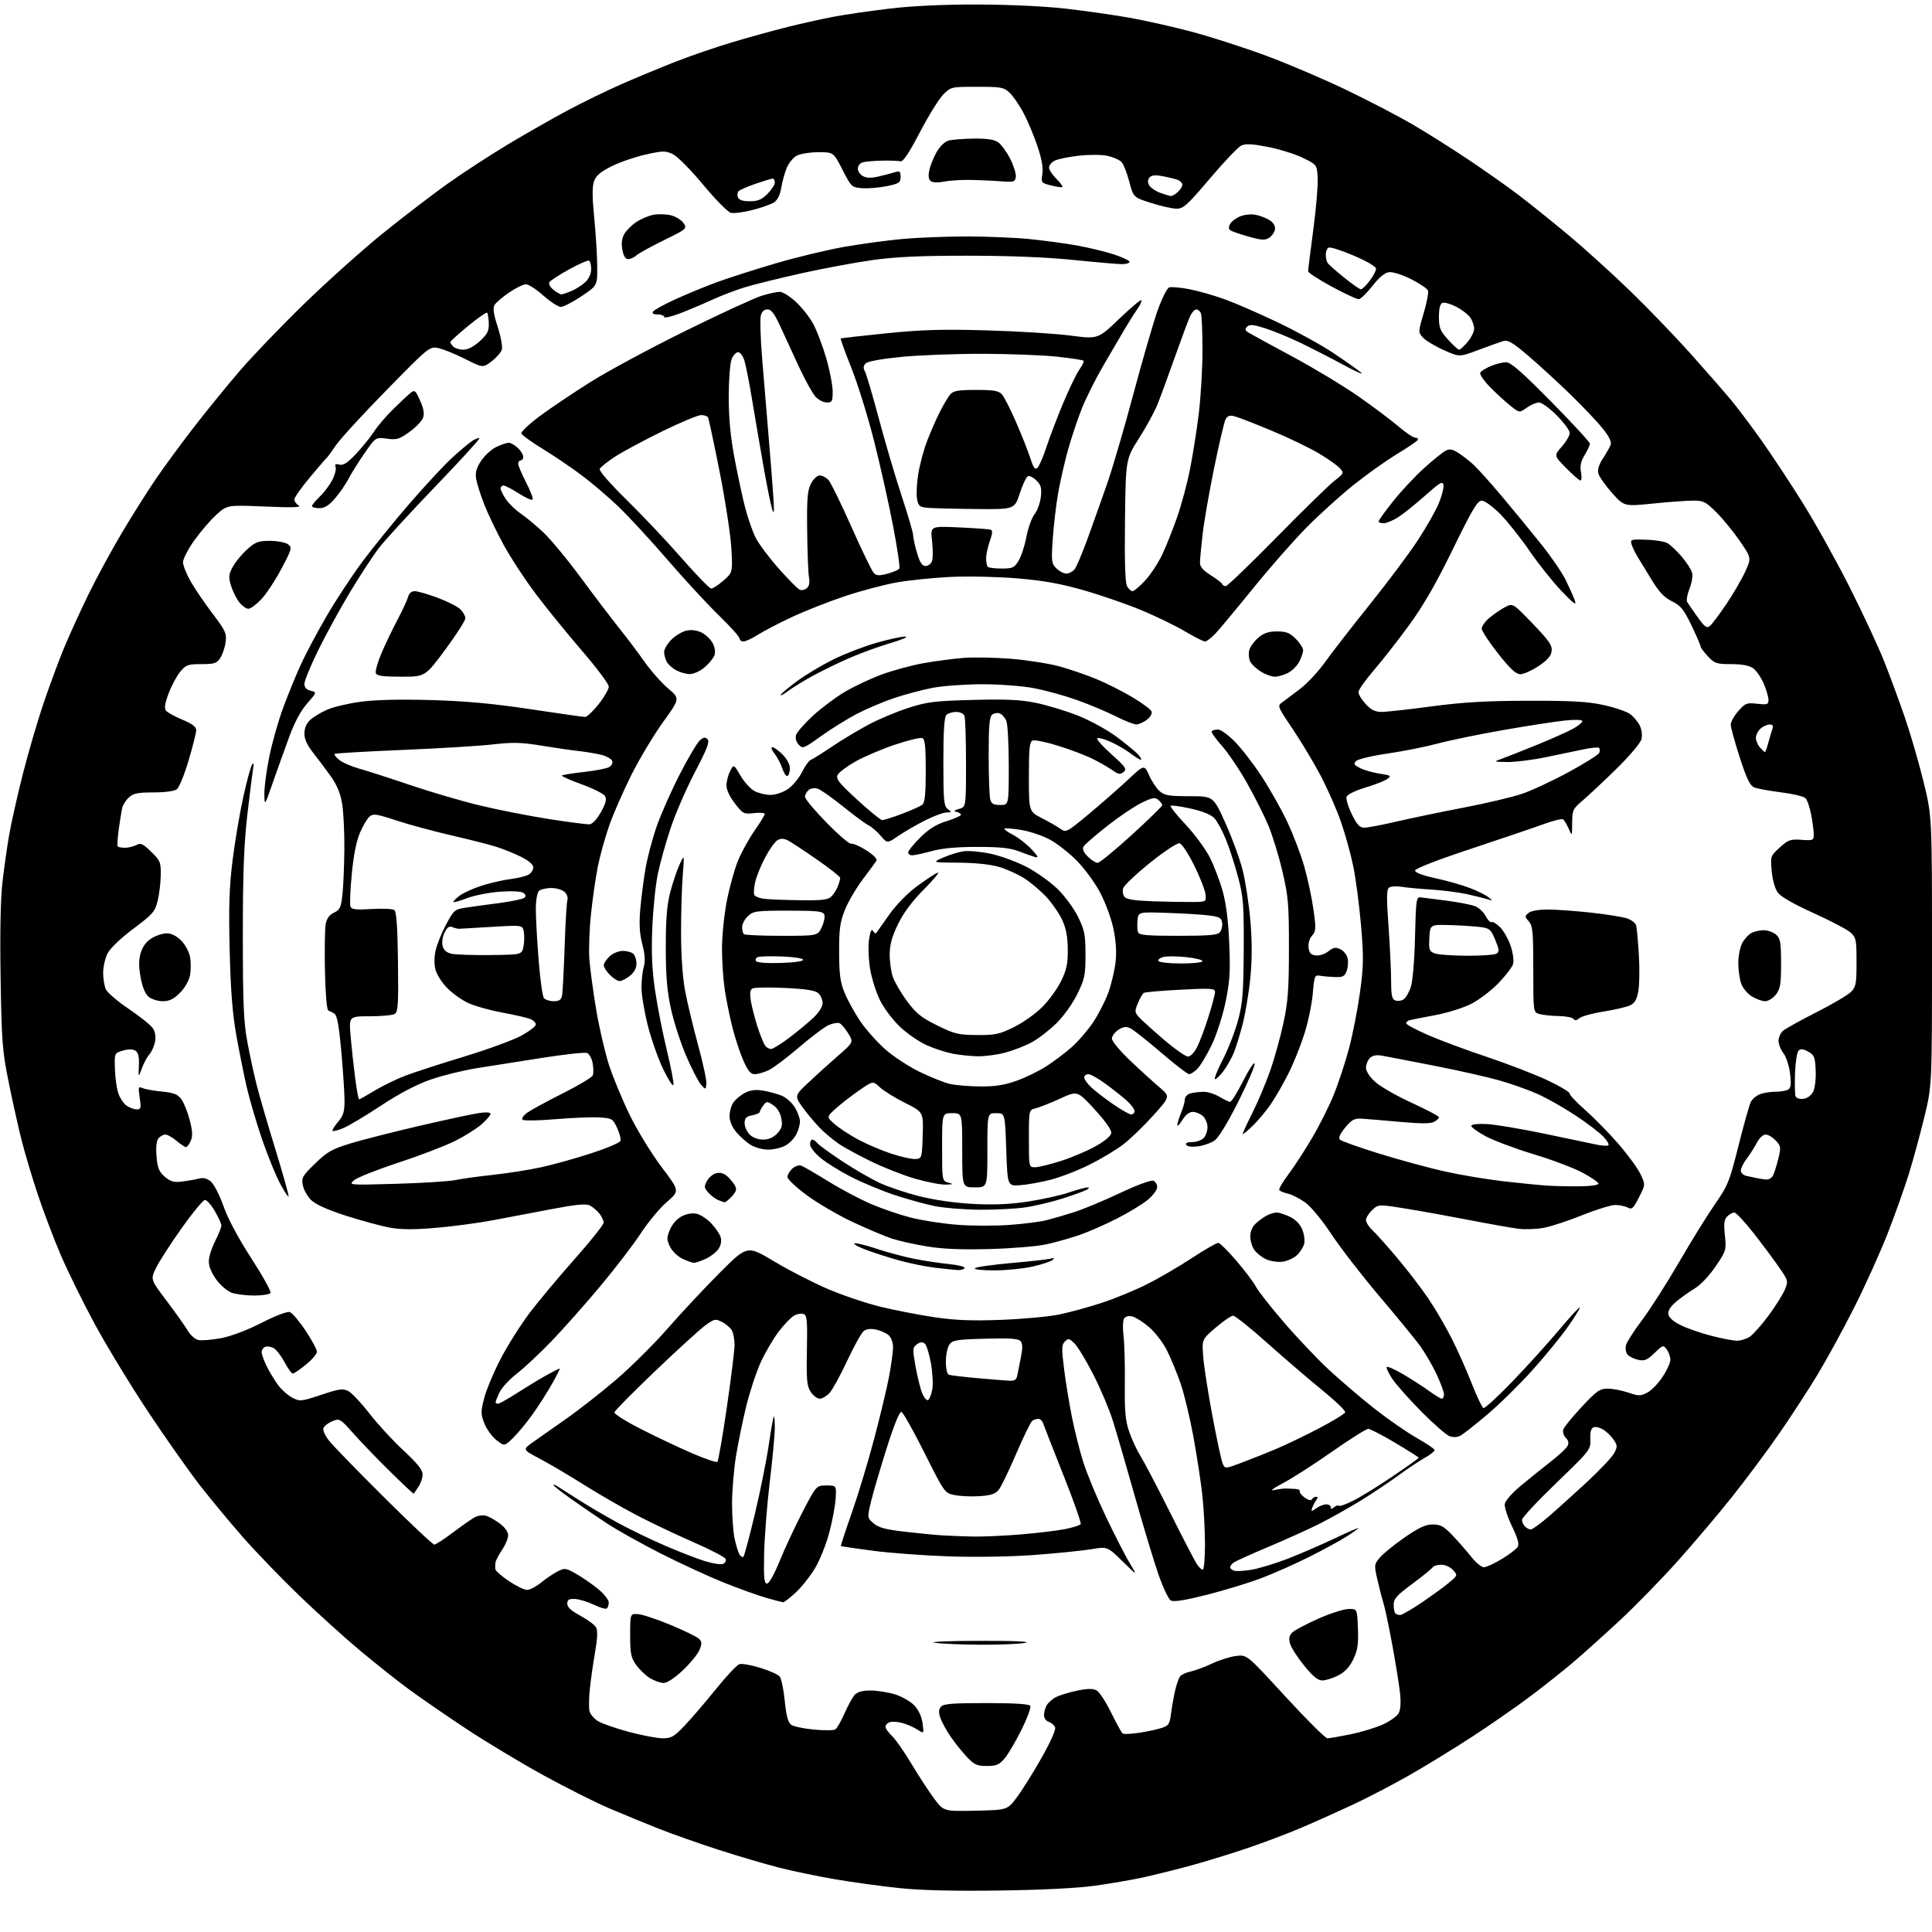<?xml version="1.0" encoding="UTF-8" standalone="no"?>
<svg 
  version="1.1" 
  xmlns="http://www.w3.org/2000/svg" 
  xmlns:xlink="http://www.w3.org/1999/xlink" 
  xmlns:svg="http://www.w3.org/2000/svg"
  xmlns:rdf="http://www.w3.org/1999/02/22-rdf-syntax-ns#"
  xmlns:cc="http://creativecommons.org/ns#"
  xmlns:dc="http://purl.org/dc/elements/1.1/"
  viewBox="0 0 768 768"
  width="768"
  height="768"
>
<style>svg {background-color: white; }</style>"
<path stroke="none" fill="black" fill-rule="evenodd" d="M397.50,751.51C379.19,751.77 366.30,751.46 357.44,750.54C350.26,749.79 338.79,748.21 331.94,747.04C325.10,745.86 315.20,743.81 309.94,742.48C304.69,741.15 293.89,737.97 285.94,735.42C278.00,732.86 267.18,729.05 261.89,726.95C256.61,724.85 247.83,721.24 242.39,718.93C236.95,716.62 225.07,710.66 216.00,705.68C206.93,700.70 192.97,692.30 185.00,687.01C177.03,681.72 166.90,674.74 162.50,671.50C158.10,668.27 149.45,661.40 143.27,656.25C137.09,651.09 126.16,641.21 118.97,634.28C111.78,627.36 101.72,616.92 96.60,611.10C91.49,605.27 83.80,596.00 79.51,590.50C75.22,585.00 65.97,571.87 58.95,561.31C51.94,550.76 42.36,535.01 37.66,526.31C32.95,517.62 26.87,505.25 24.13,498.84C21.39,492.43 17.30,481.65 15.04,474.88C12.78,468.12 9.85,458.29 8.53,453.04C7.21,447.79 4.91,437.43 3.41,430.00C0.93,417.74 0.64,413.94 0.24,388.74C-0.05,370.93 0.22,357.30 0.97,350.74C1.62,345.11 2.81,336.68 3.62,332.00C4.43,327.32 6.85,316.52 9.00,308.00C11.15,299.48 14.90,286.65 17.33,279.50C19.76,272.35 23.43,262.45 25.49,257.50C27.54,252.55 31.85,243.10 35.06,236.50C38.27,229.90 44.33,218.73 48.52,211.68C52.72,204.62 58.83,194.95 62.10,190.18C65.37,185.40 72.08,176.28 77.01,169.89C81.95,163.51 90.20,153.37 95.36,147.37C100.52,141.36 112.23,129.19 121.38,120.32C130.53,111.45 144.43,99.02 152.26,92.70C160.09,86.37 171.57,77.58 177.76,73.15C183.96,68.73 194.98,61.55 202.26,57.19C209.54,52.84 220.27,46.74 226.10,43.64C231.94,40.54 241.39,35.95 247.10,33.43C252.82,30.92 262.45,26.92 268.50,24.55C274.55,22.17 284.90,18.63 291.50,16.67C298.10,14.71 308.00,11.99 313.50,10.62C319.00,9.25 327.20,7.44 331.72,6.59C336.24,5.75 346.14,4.31 353.72,3.41C362.58,2.35 375.00,1.77 388.50,1.79C400.93,1.82 415.22,2.48 423.50,3.42C431.20,4.30 442.68,5.93 449.00,7.05C455.32,8.17 466.57,10.71 474.00,12.69C481.43,14.67 494.70,18.96 503.50,22.22C512.30,25.49 526.80,31.69 535.71,36.00C544.63,40.31 556.33,46.42 561.71,49.57C567.10,52.72 576.90,58.90 583.50,63.31C590.10,67.72 599.10,74.06 603.50,77.40C607.90,80.74 616.75,87.84 623.16,93.18C629.57,98.51 640.75,108.63 648.00,115.65C655.25,122.67 666.21,134.06 672.36,140.96C678.50,147.86 685.60,155.97 688.12,159.00C690.64,162.03 696.06,169.22 700.16,175.00C704.26,180.78 711.71,192.05 716.70,200.06C721.70,208.07 730.08,223.14 735.33,233.56C740.58,243.98 746.71,257.15 748.96,262.83C751.21,268.51 754.87,278.41 757.09,284.83C759.31,291.25 762.67,302.78 764.56,310.45C768.00,324.39 768.00,324.39 768.00,377.97C768.00,431.55 768.00,431.55 764.96,444.03C763.29,450.89 760.55,460.96 758.87,466.41C757.19,471.87 753.43,482.46 750.52,489.95C747.61,497.44 741.61,510.76 737.18,519.54C732.76,528.32 726.07,540.56 722.32,546.74C718.57,552.92 711.67,563.49 707.00,570.23C702.33,576.96 694.02,588.11 688.55,594.99C683.08,601.87 673.31,613.41 666.83,620.64C660.35,627.87 649.98,638.49 643.78,644.25C637.57,650.01 629.35,657.40 625.50,660.68C621.65,663.96 614.00,670.03 608.50,674.18C603.00,678.33 592.44,685.66 585.04,690.48C577.64,695.29 566.39,702.18 560.04,705.79C553.69,709.40 543.77,714.57 538.00,717.28C532.23,719.98 523.00,724.12 517.50,726.47C512.00,728.82 502.01,732.60 495.29,734.86C488.57,737.13 478.22,740.29 472.29,741.88C466.36,743.47 458.12,745.50 454.00,746.39C449.88,747.28 441.55,748.71 435.50,749.57C428.57,750.55 414.51,751.27 397.50,751.51zM387.76,719.78C400.42,719.50 400.42,719.50 404.15,714.56C406.20,711.84 410.61,704.81 413.95,698.92C417.57,692.55 419.78,687.59 419.42,686.65C419.09,685.79 417.96,684.80 416.91,684.47C415.86,684.14 415.00,682.97 415.00,681.87C415.00,680.77 415.46,679.00 416.03,677.94C416.60,676.89 418.28,675.39 419.78,674.62C421.28,673.86 425.07,672.70 428.20,672.05C432.29,671.21 434.47,671.18 435.90,671.95C437.00,672.54 439.60,676.50 441.68,680.76C443.76,685.02 445.83,688.77 446.28,689.09C446.73,689.42 449.67,689.29 452.80,688.81C455.94,688.33 459.94,687.48 461.70,686.91C464.55,685.99 464.96,685.37 465.50,681.19C465.83,678.61 466.56,674.48 467.12,672.01C467.69,669.55 468.60,666.99 469.14,666.33C469.69,665.67 471.57,664.82 473.32,664.45C475.07,664.08 478.93,662.64 481.89,661.25C484.85,659.86 489.17,658.51 491.49,658.25C495.70,657.77 495.70,657.77 510.96,674.39C519.35,683.52 526.86,691.00 527.65,691.00C528.44,691.00 532.55,690.29 536.79,689.43C541.03,688.57 546.82,686.81 549.66,685.53C552.50,684.24 555.36,682.20 556.00,681.00C556.77,679.56 556.94,676.70 556.49,672.65C556.11,669.27 554.71,660.65 553.39,653.50C552.06,646.35 550.54,639.15 550.01,637.50C549.48,635.85 548.40,631.68 547.61,628.23C546.19,622.07 546.21,621.90 548.54,619.13C549.85,617.57 554.28,613.99 558.37,611.15C564.08,607.21 566.70,606.00 569.55,606.00C572.63,606.00 573.97,606.74 577.38,610.32C579.65,612.69 582.99,616.52 584.81,618.82C586.63,621.12 588.89,623.00 589.85,623.00C590.81,623.00 594.01,621.54 596.96,619.75C599.91,617.96 602.76,615.80 603.29,614.94C603.98,613.82 603.35,611.53 601.05,606.75C599.29,603.10 597.99,599.10 598.17,597.87C598.36,596.58 601.10,593.46 604.60,590.56C607.95,587.78 613.27,583.49 616.42,581.04C619.58,578.58 622.57,575.80 623.08,574.86C623.72,573.66 623.52,572.67 622.43,571.57C621.57,570.71 621.12,569.22 621.42,568.25C621.73,567.29 625.03,563.24 628.76,559.25C634.71,552.88 635.96,552.00 639.09,552.00C641.04,552.00 644.71,552.71 647.24,553.57C651.38,554.98 652.14,554.98 654.80,553.60C656.43,552.76 659.17,549.95 660.88,547.36C662.60,544.78 664.00,541.70 664.00,540.52C664.00,539.34 663.36,537.51 662.57,536.44C661.18,534.56 661.03,534.61 657.67,537.85C654.75,540.67 653.72,541.10 651.17,540.54C649.50,540.17 647.61,539.23 646.96,538.45C646.31,537.67 646.03,536.00 646.35,534.75C646.66,533.50 649.54,529.01 652.73,524.77C655.93,520.53 662.54,510.19 667.42,501.78C672.29,493.38 678.76,482.94 681.78,478.59C686.89,471.23 687.53,469.62 691.11,455.33C693.22,446.88 695.43,439.06 696.03,437.94C696.63,436.82 698.25,435.48 699.63,434.95C701.00,434.43 703.79,433.99 705.82,433.98C707.84,433.98 710.12,433.58 710.88,433.10C711.93,432.43 712.09,430.89 711.56,426.66C711.18,423.60 710.00,420.00 708.93,418.64C707.87,417.29 707.00,415.09 707.00,413.75C707.00,412.41 707.79,410.62 708.75,409.78C709.71,408.94 715.67,405.63 722.00,402.42C728.33,399.21 734.51,395.57 735.75,394.34C737.77,392.32 738.00,391.12 738.00,382.47C738.00,373.58 737.82,372.68 735.60,370.67C734.27,369.48 727.68,366.02 720.94,362.98C713.29,359.53 707.96,356.49 706.76,354.88C705.59,353.32 704.62,349.95 704.29,346.29C703.75,340.35 703.79,340.24 707.48,336.89C710.82,333.85 711.70,333.53 716.10,333.84C720.73,334.16 721.00,334.05 721.00,331.73C721.00,330.38 720.54,326.86 719.98,323.90C719.42,320.95 718.40,317.97 717.70,317.28C717.01,316.58 712.63,315.54 707.97,314.96C703.31,314.38 698.52,313.50 697.32,313.00C695.64,312.31 694.31,309.55 691.57,301.07C689.61,295.00 688.00,289.14 688.00,288.05C688.00,286.96 689.35,284.53 691.00,282.66C693.76,279.51 694.34,279.28 698.50,279.75C702.53,280.21 703.00,280.05 703.00,278.21C703.00,277.09 702.14,274.16 701.09,271.70C700.03,269.24 698.13,266.51 696.86,265.62C695.32,264.54 692.43,264.00 688.18,264.00C682.34,264.00 681.56,263.74 678.90,260.89C677.31,259.19 676.00,257.41 676.00,256.95C676.00,256.48 674.37,252.72 672.38,248.58C669.31,242.21 668.13,240.75 664.63,239.03C661.53,237.51 659.50,235.35 656.50,230.40C654.30,226.77 651.76,222.60 650.85,221.15C649.95,219.69 648.93,217.56 648.59,216.41C648.00,214.43 648.30,214.33 654.30,214.53C657.78,214.64 661.57,215.24 662.73,215.85C663.88,216.47 666.45,218.88 668.45,221.21C670.44,223.54 672.33,226.47 672.65,227.72C672.96,228.98 672.48,231.83 671.59,234.07C670.70,236.30 670.29,238.66 670.68,239.32C671.07,239.97 672.93,242.65 674.81,245.28C677.69,249.30 678.47,249.86 679.73,248.81C680.56,248.12 683.48,244.23 686.23,240.16C688.97,236.10 692.34,230.31 693.72,227.30C696.23,221.82 696.23,221.82 691.68,215.16C689.17,211.49 684.99,206.36 682.38,203.75C678.12,199.49 677.17,199.00 673.12,199.00C670.65,199.00 663.44,199.52 657.11,200.17C645.61,201.33 645.61,201.33 640.79,195.92C638.14,192.94 635.70,189.48 635.37,188.22C634.97,186.72 635.59,184.69 637.20,182.22C638.54,180.18 639.93,177.73 640.28,176.78C640.70,175.65 639.61,173.45 637.06,170.28C634.94,167.65 629.23,161.63 624.36,156.89C619.49,152.16 611.99,145.28 607.70,141.59C601.54,136.31 599.43,135.03 597.70,135.54C596.49,135.89 592.04,137.48 587.82,139.07C580.13,141.97 580.13,141.97 573.82,139.12C570.34,137.56 566.65,135.32 565.60,134.14C563.74,132.05 563.74,131.89 565.94,124.47C567.18,120.32 567.94,116.28 567.64,115.50C567.34,114.72 564.33,112.68 560.96,110.98C557.51,109.24 553.68,108.02 552.21,108.19C550.45,108.40 548.28,110.19 545.55,113.68C543.32,116.52 540.88,118.88 540.12,118.93C539.37,118.97 534.53,116.72 529.37,113.93C524.22,111.14 520.00,108.40 520.00,107.82C520.00,107.25 520.92,99.84 522.05,91.35C523.18,82.87 523.97,73.58 523.80,70.71C523.50,65.50 523.50,65.50 518.00,62.79C514.98,61.30 508.74,59.34 504.14,58.43C498.02,57.22 495.18,57.05 493.50,57.82C492.24,58.39 486.60,64.29 480.98,70.93C471.86,81.68 470.40,82.99 467.62,82.95C465.90,82.92 461.36,81.89 457.52,80.66C450.53,78.43 450.53,78.43 448.88,72.12C447.97,68.64 446.57,65.14 445.75,64.33C444.94,63.51 442.49,62.45 440.30,61.96C438.04,61.45 433.09,61.42 428.84,61.90C424.72,62.36 420.38,63.26 419.18,63.90C417.98,64.55 417.00,65.76 417.00,66.61C417.00,67.46 418.30,69.45 419.88,71.03C421.46,72.62 422.56,74.10 422.33,74.34C422.10,74.57 420.08,74.30 417.85,73.73C413.89,72.73 413.80,72.61 414.36,69.18C414.75,66.78 414.11,63.21 412.39,58.07C410.99,53.91 408.49,47.95 406.83,44.84C405.17,41.72 402.69,38.12 401.33,36.84C399.05,34.70 397.96,34.50 388.44,34.50C378.16,34.50 378.00,34.54 374.97,37.57C373.28,39.26 369.09,46.01 365.67,52.57C361.38,60.80 358.99,64.38 357.97,64.12C357.16,63.91 353.83,63.79 350.56,63.86C347.30,63.93 343.81,64.24 342.81,64.56C341.82,64.88 341.00,65.99 341.00,67.03C341.00,68.08 341.93,69.43 343.06,70.03C344.50,70.80 346.39,70.84 349.31,70.14C351.62,69.60 354.51,68.84 355.75,68.46C357.68,67.87 358.00,68.13 358.00,70.31C358.00,72.59 357.43,72.98 352.55,73.99C349.56,74.61 345.17,74.98 342.80,74.81C338.57,74.50 338.44,74.39 334.91,67.50C331.33,60.50 331.33,60.50 325.31,60.50C322.00,60.51 318.12,61.13 316.70,61.89C315.27,62.66 313.46,64.91 312.67,66.89C311.88,68.88 310.92,72.43 310.53,74.79C310.07,77.55 309.04,79.57 307.66,80.47C306.47,81.23 302.62,82.59 299.09,83.49C295.57,84.40 291.70,84.89 290.50,84.59C289.30,84.29 284.36,79.27 279.52,73.44C274.62,67.54 269.28,62.15 267.48,61.29C264.54,59.89 263.54,59.90 256.66,61.43C252.49,62.36 246.40,64.46 243.13,66.09C238.67,68.32 236.91,69.83 236.12,72.08C235.38,74.21 235.40,78.41 236.19,86.30C236.80,92.46 237.35,101.10 237.40,105.50C237.50,113.50 237.50,113.50 231.16,117.75C227.67,120.09 223.97,122.00 222.94,122.00C221.91,122.00 218.79,119.97 216.00,117.50C213.21,115.02 210.10,113.00 209.08,113.00C208.06,113.00 205.07,114.46 202.44,116.25C199.81,118.04 197.18,120.26 196.61,121.20C195.85,122.45 196.17,124.75 197.85,129.96C199.10,133.85 199.84,137.92 199.49,139.02C199.15,140.11 197.31,142.18 195.42,143.63C191.97,146.26 191.97,146.26 184.74,142.62C180.76,140.62 175.97,138.70 174.09,138.34C170.75,137.70 170.36,138.02 153.59,155.14C144.19,164.73 135.15,174.59 133.50,177.04C131.85,179.49 130.22,181.72 129.87,182.00C129.53,182.28 126.49,185.80 123.12,189.84C119.75,193.88 117.00,197.79 117.00,198.54C117.00,199.29 117.79,200.38 118.75,200.95C120.00,201.71 116.17,201.82 105.41,201.36C90.32,200.72 90.32,200.72 86.07,204.56C83.73,206.67 79.78,211.26 77.28,214.75C74.79,218.25 72.75,222.17 72.75,223.46C72.75,224.76 74.13,228.22 75.81,231.16C77.49,234.10 81.42,239.86 84.54,243.97C89.65,250.71 90.15,251.81 89.69,255.26C89.41,257.36 88.45,260.18 87.57,261.54C86.16,263.69 85.22,264.00 80.07,264.00C74.76,264.00 73.93,264.29 71.67,266.98C70.29,268.63 68.21,272.50 67.05,275.60C65.49,279.76 65.23,281.57 66.04,282.54C66.64,283.27 69.58,284.88 72.57,286.12C76.37,287.69 78.00,288.92 78.00,290.22C78.00,291.23 76.64,296.66 74.98,302.28C73.32,307.90 71.21,313.06 70.29,313.75C69.29,314.49 65.54,315.00 61.00,315.00C54.72,315.00 52.99,315.36 51.20,317.03C50.00,318.14 48.81,320.06 48.54,321.28C48.28,322.50 47.67,326.31 47.19,329.75C46.72,333.18 46.55,336.22 46.83,336.50C47.11,336.77 48.41,337.00 49.73,337.00C51.05,337.00 53.05,336.51 54.18,335.91C55.92,334.97 56.79,335.36 60.11,338.61C63.74,342.16 63.99,342.77 63.90,347.95C63.85,351.00 63.29,355.60 62.65,358.17C61.61,362.40 60.71,363.43 53.00,369.20C47.87,373.04 43.81,376.94 42.75,379.03C41.79,380.94 41.00,384.39 41.00,386.70C41.00,389.01 41.49,391.97 42.08,393.28C42.67,394.58 46.78,398.09 51.21,401.07C55.64,404.06 59.94,407.52 60.76,408.76C61.73,410.24 62.02,412.13 61.61,414.20C61.26,415.94 60.26,418.16 59.39,419.12C58.52,420.08 57.18,422.58 56.40,424.68C54.99,428.50 54.99,428.50 55.21,423.58C55.36,419.99 54.99,418.40 53.82,417.66C52.76,416.99 51.09,416.98 48.86,417.63C45.50,418.62 45.50,418.62 45.67,424.81C45.77,428.22 46.37,432.58 47.00,434.50C47.63,436.42 49.12,438.67 50.30,439.50C51.48,440.32 53.30,441.00 54.34,441.00C56.02,441.00 56.15,440.49 55.53,436.36C54.89,432.11 54.99,431.79 56.67,432.54C57.68,432.98 61.15,433.61 64.40,433.92C69.16,434.39 70.65,434.98 72.12,437.00C73.12,438.38 74.61,442.11 75.43,445.30C76.57,449.74 76.65,451.67 75.80,453.55C75.18,454.90 74.34,456.00 73.92,456.00C73.50,456.00 71.82,454.87 70.18,453.50C68.55,452.12 66.54,451.00 65.73,451.00C64.91,451.00 63.68,451.68 63.00,452.50C62.19,453.48 61.92,455.98 62.22,459.67C62.61,464.33 63.20,465.77 65.50,467.76C67.79,469.72 69.08,470.08 72.41,469.68C74.66,469.40 77.64,468.88 79.04,468.51C80.80,468.05 82.28,468.41 83.81,469.67C85.03,470.68 87.30,475.10 88.85,479.50C90.62,484.52 94.74,492.23 99.92,500.22C104.45,507.21 107.87,513.40 107.52,513.97C107.17,514.53 104.28,515.00 101.09,515.00C97.90,515.00 93.89,514.51 92.17,513.91C90.45,513.31 87.68,510.97 86.02,508.71C84.18,506.21 83.00,503.39 83.00,501.47C83.00,499.75 84.12,496.13 85.50,493.42C86.87,490.71 87.99,487.91 88.00,487.18C88.00,486.45 86.83,483.86 85.40,481.43C83.98,478.99 82.21,477.00 81.48,477.00C80.75,477.00 76.57,482.06 72.18,488.25C67.80,494.44 63.22,501.54 62.01,504.04C59.80,508.58 59.80,508.58 66.25,517.13C69.80,521.83 73.55,527.12 74.59,528.88C75.63,530.64 77.50,532.34 78.75,532.65C80.00,532.97 84.05,532.65 87.76,531.96C91.89,531.18 98.16,528.82 103.97,525.85C109.42,523.06 114.18,521.24 115.18,521.56C116.14,521.86 118.96,525.18 121.46,528.94C123.96,532.70 126.00,536.47 126.00,537.32C126.00,538.17 124.04,540.47 121.65,542.43C119.25,544.39 116.89,546.00 116.40,546.00C115.90,546.00 114.41,543.95 113.08,541.45C111.75,538.94 109.80,536.43 108.75,535.87C107.70,535.31 106.20,535.09 105.42,535.39C104.64,535.69 104.00,536.64 104.00,537.51C104.00,538.37 104.95,540.97 106.11,543.29C107.28,545.61 109.33,548.96 110.67,550.75C112.01,552.54 114.51,554.73 116.23,555.62C119.21,557.16 119.74,557.11 127.70,554.46C135.04,552.03 136.35,551.85 138.53,553.02C139.90,553.75 143.66,557.76 146.89,561.92C150.11,566.09 156.18,572.68 160.38,576.57C165.88,581.68 168.00,584.33 168.00,586.10C168.00,587.45 167.25,589.67 166.33,591.03C165.41,592.39 164.58,593.62 164.48,593.77C164.38,593.91 160.28,590.09 155.37,585.27C150.46,580.44 143.88,573.63 140.75,570.12C135.19,563.87 135.00,563.76 132.10,564.96C130.48,565.63 128.88,566.86 128.57,567.69C128.24,568.54 129.26,570.78 130.93,572.85C132.54,574.86 142.35,584.94 152.72,595.25C163.09,605.56 172.05,614.00 172.64,614.00C173.22,614.00 176.58,611.82 180.10,609.16C183.62,606.50 187.53,603.78 188.79,603.11C190.05,602.44 192.07,602.19 193.29,602.56C194.50,602.93 196.96,604.33 198.75,605.67C200.71,607.13 202.00,608.98 202.00,610.32C202.00,611.54 200.91,614.14 199.58,616.09C198.26,618.05 197.08,620.29 196.97,621.07C196.85,621.86 196.82,623.05 196.88,623.72C196.95,624.40 199.36,626.53 202.24,628.47C205.12,630.41 208.39,632.00 209.51,632.00C210.63,632.00 213.11,630.72 215.02,629.15C216.93,627.58 219.88,625.58 221.57,624.71C224.49,623.21 224.86,623.26 229.07,625.65C231.50,627.03 235.41,629.73 237.75,631.65C240.09,633.57 242.00,635.98 242.00,637.01C242.00,638.04 241.61,639.12 241.14,639.42C240.66,639.71 238.32,639.00 235.92,637.85C233.53,636.69 230.21,635.69 228.54,635.62C226.13,635.53 225.50,635.91 225.50,637.50C225.50,638.89 227.10,640.36 230.75,642.31C233.63,643.86 236.44,645.95 236.97,646.95C237.63,648.17 237.50,651.35 236.57,656.63C235.82,660.96 234.88,667.53 234.48,671.23C234.09,674.93 234.03,678.98 234.34,680.24C234.66,681.49 236.23,683.30 237.84,684.25C239.45,685.20 244.98,687.11 250.13,688.49C255.29,689.87 261.28,691.00 263.45,691.00C266.92,691.00 268.00,690.36 272.35,685.75C275.07,682.86 280.64,676.36 284.72,671.29C288.81,666.23 292.94,661.84 293.91,661.53C294.89,661.22 298.62,661.88 302.22,662.99C305.82,664.10 309.29,665.65 309.94,666.43C310.59,667.21 311.50,671.57 311.95,676.11C312.55,682.01 313.27,684.72 314.48,685.61C315.41,686.29 319.47,687.15 323.50,687.53C327.54,687.91 331.37,687.89 332.03,687.48C332.69,687.08 334.34,684.21 335.70,681.12C337.06,678.03 338.88,674.71 339.74,673.75C340.81,672.56 342.80,672.00 345.97,672.00C348.54,672.00 352.87,672.66 355.61,673.48C358.35,674.29 361.83,676.26 363.37,677.86C365.17,679.74 366.36,682.28 366.73,685.01C367.30,689.24 367.30,689.24 364.77,687.59C363.38,686.68 360.74,685.50 358.90,684.97C357.05,684.44 354.75,684.26 353.77,684.57C352.80,684.88 352.00,685.70 352.00,686.39C352.00,687.09 353.16,688.74 354.58,690.08C356.00,691.41 359.44,696.33 362.23,701.00C365.02,705.67 369.05,711.88 371.20,714.78C375.11,720.06 375.11,720.06 387.76,719.78zM392.28,702.00C388.36,702.00 387.27,701.51 384.36,698.43C382.51,696.46 379.62,692.85 377.94,690.41C376.26,687.97 374.42,684.62 373.84,682.97C373.06,680.74 373.11,679.57 374.02,678.48C375.01,677.28 378.44,677.00 392.06,677.00C403.16,677.00 409.11,677.37 409.56,678.09C409.93,678.70 408.37,682.95 406.09,687.55C403.81,692.14 400.80,697.28 399.39,698.95C397.22,701.53 396.11,702.00 392.28,702.00zM263.81,669.00C262.54,668.99 260.10,668.14 258.39,667.10C256.68,666.05 254.20,663.69 252.89,661.85C250.82,658.95 250.50,657.36 250.50,650.00C250.50,641.50 250.50,641.50 253.50,641.62C255.15,641.69 261.00,643.61 266.49,645.90C271.98,648.18 277.11,650.68 277.89,651.46C279.05,652.62 279.08,653.40 278.05,655.88C277.36,657.54 274.40,661.17 271.46,663.95C268.21,667.03 265.22,669.00 263.81,669.00zM525.64,668.00C523.86,668.00 521.88,666.38 518.36,662.03C515.70,658.75 513.19,654.81 512.78,653.29C512.24,651.25 512.50,650.08 513.77,648.88C514.72,647.98 519.33,645.55 524.00,643.47C528.67,641.40 534.08,639.66 536.00,639.60C539.50,639.50 539.50,639.50 539.79,647.34C540.03,653.73 539.69,656.01 537.94,659.63C536.45,662.70 534.60,664.67 531.93,666.03C529.81,667.12 526.98,668.00 525.64,668.00zM389.50,653.80C381.80,653.75 373.70,653.39 371.50,653.00C369.30,652.61 377.40,652.27 389.50,652.26C403.59,652.24 410.06,652.53 407.50,653.06C405.30,653.51 397.20,653.85 389.50,653.80zM556.57,642.00C557.25,642.00 561.12,639.77 565.16,637.04C569.20,634.30 574.08,630.75 576.00,629.14C579.47,626.24 579.48,626.20 577.60,624.11C576.53,622.92 574.47,622.00 572.90,622.00C571.37,622.00 569.82,622.48 569.46,623.07C569.10,623.65 565.47,626.60 561.40,629.61C555.27,634.14 554.00,635.56 554.00,637.87C554.00,639.41 554.30,640.97 554.67,641.33C555.03,641.70 555.89,642.00 556.57,642.00zM311.27,636.93C310.85,636.89 307.80,636.08 304.49,635.14C301.19,634.19 293.54,631.43 287.49,629.00C281.45,626.57 270.20,621.38 262.50,617.46C254.80,613.54 245.12,608.12 241.00,605.41C236.88,602.70 230.46,598.30 226.75,595.65C223.04,593.00 220.00,590.61 220.00,590.35C220.00,590.09 220.56,590.22 221.25,590.63C221.94,591.04 225.65,593.40 229.50,595.88C233.35,598.35 240.45,602.54 245.29,605.18C250.12,607.82 258.67,611.97 264.29,614.39C269.90,616.82 277.04,619.59 280.14,620.55C283.24,621.51 286.50,622.02 287.37,621.69C288.25,621.35 288.73,620.47 288.45,619.73C288.17,618.99 282.44,616.00 275.72,613.07C269.00,610.15 258.87,605.34 253.20,602.38C247.54,599.43 238.09,593.97 232.20,590.27C226.32,586.56 218.40,581.88 214.60,579.88C207.70,576.23 207.70,576.23 211.74,573.36C213.96,571.79 219.89,567.62 224.92,564.10C229.96,560.59 238.93,553.56 244.86,548.49C250.79,543.42 260.11,534.16 265.57,527.91C271.03,521.66 280.35,511.70 286.28,505.78C297.05,495.02 297.05,495.02 307.78,501.45C313.67,504.99 323.31,509.93 329.19,512.44C335.06,514.95 344.51,518.13 350.19,519.50C355.86,520.87 365.45,522.73 371.50,523.62C379.79,524.85 386.32,525.10 398.00,524.66C406.52,524.34 416.88,523.39 421.00,522.54C425.12,521.70 432.77,519.61 438.00,517.89C443.23,516.17 451.32,512.84 456.00,510.48C460.68,508.13 468.68,503.46 473.78,500.10C478.88,496.75 483.61,494.03 484.28,494.07C484.95,494.10 488.25,497.37 491.61,501.32C494.98,505.27 498.42,509.85 499.26,511.50C500.10,513.15 505.09,519.50 510.35,525.62C515.61,531.74 523.64,540.21 528.20,544.45C532.77,548.69 540.87,555.60 546.21,559.82C551.56,564.03 559.10,569.28 562.98,571.49C566.86,573.70 570.14,575.88 570.27,576.35C570.39,576.81 568.63,578.24 566.35,579.53C564.06,580.81 559.37,583.94 555.92,586.48C552.48,589.02 545.75,593.51 540.98,596.46C536.21,599.41 528.75,603.60 524.40,605.78C520.06,607.96 510.88,612.10 504.00,614.99C497.12,617.88 490.94,620.69 490.25,621.24C489.56,621.79 489.00,622.59 489.00,623.02C489.00,623.44 489.66,624.04 490.46,624.35C491.27,624.66 494.35,624.51 497.31,624.03C500.27,623.55 506.70,621.61 511.60,619.73C516.49,617.84 524.89,614.22 530.25,611.68C535.61,609.14 540.00,607.23 540.00,607.43C540.00,607.63 537.86,609.15 535.25,610.82C532.64,612.48 526.00,616.10 520.50,618.86C515.00,621.62 506.45,625.42 501.50,627.30C496.55,629.18 486.79,632.17 479.80,633.94C470.99,636.17 466.59,636.87 465.42,636.21C464.49,635.70 462.22,630.87 460.37,625.50C458.53,620.12 454.27,606.00 450.92,594.11C447.57,582.22 443.69,568.90 442.29,564.50C440.89,560.10 437.46,552.00 434.66,546.50C431.86,541.00 428.50,535.43 427.20,534.12C425.08,531.99 424.67,531.90 423.32,533.26C422.01,534.57 421.96,536.04 422.98,544.14C423.62,549.29 425.03,557.90 426.10,563.27C427.17,568.65 429.21,576.75 430.64,581.27C432.06,585.80 436.09,595.51 439.59,602.85C443.09,610.19 447.35,618.51 449.07,621.35C452.20,626.50 452.20,626.50 446.20,620.63C440.20,614.76 440.20,614.76 433.85,615.83C430.36,616.41 420.36,617.43 411.63,618.09C402.24,618.80 388.35,619.05 377.63,618.70C367.66,618.37 353.88,617.36 347.00,616.45C340.12,615.53 334.39,614.69 334.26,614.57C334.13,614.45 336.04,608.64 338.50,601.66C340.96,594.68 344.98,581.43 347.42,572.23C349.86,563.03 352.57,551.74 353.43,547.14C354.29,542.54 355.00,537.32 355.00,535.54C355.00,533.72 354.24,531.64 353.25,530.77C352.29,529.92 350.02,528.91 348.21,528.52C346.02,528.06 344.37,528.27 343.29,529.16C342.39,529.90 339.44,535.23 336.74,541.00C334.04,546.77 330.89,552.51 329.74,553.75C328.59,554.99 326.84,556.00 325.85,556.00C324.86,556.00 323.25,554.78 322.27,553.29C320.75,550.97 320.54,548.59 320.76,536.76C320.99,524.93 320.80,522.86 319.45,522.34C318.58,522.01 316.88,522.29 315.68,522.96C314.48,523.63 311.75,526.46 309.61,529.25C307.48,532.03 304.26,537.50 302.46,541.40C300.67,545.31 298.05,553.23 296.64,559.00C295.23,564.77 293.39,573.77 292.54,579.00C291.70,584.23 291.01,592.64 291.00,597.70C291.00,602.76 291.46,609.06 292.03,611.70C292.60,614.34 293.48,617.16 293.98,617.97C294.48,618.78 295.18,619.15 295.54,618.80C295.89,618.44 297.93,610.81 300.07,601.85C302.20,592.88 304.68,580.59 305.57,574.52C306.46,568.46 307.37,563.31 307.59,563.08C307.82,562.85 308.00,564.88 307.99,567.58C307.99,570.29 307.09,579.94 306.00,589.04C304.91,598.13 303.90,610.96 303.76,617.54C303.55,627.23 303.76,629.50 304.89,629.50C305.71,629.50 307.80,625.79 309.94,620.50C311.95,615.55 316.05,606.77 319.05,601.00C324.50,590.50 324.50,590.50 328.50,590.50C332.50,590.50 332.50,590.50 332.18,595.74C332.00,598.62 330.85,604.76 329.61,609.39C328.38,614.01 325.82,620.36 323.93,623.49C322.05,626.62 318.60,630.94 316.27,633.09C313.95,635.24 311.70,636.97 311.27,636.93zM478.12,624.00C478.60,624.00 479.00,619.48 479.00,613.96C479.00,608.44 478.52,599.55 477.93,594.21C477.34,588.87 475.75,578.44 474.38,571.04C473.02,563.63 470.75,554.18 469.33,550.04C467.90,545.89 465.47,539.96 463.91,536.87C462.36,533.77 459.17,529.59 456.82,527.58C454.47,525.57 451.48,523.66 450.17,523.33C448.68,522.95 447.44,523.25 446.86,524.11C446.35,524.88 446.24,527.98 446.62,531.00C446.99,534.02 447.23,542.61 447.14,550.07C447.02,561.10 447.34,564.69 448.89,569.18C449.94,572.22 451.93,576.52 453.32,578.72C454.71,580.92 459.98,590.97 465.02,601.05C470.07,611.12 474.88,620.41 475.71,621.68C476.55,622.96 477.63,624.00 478.12,624.00zM386.50,610.80C390.35,610.89 398.90,610.52 405.50,609.98C412.10,609.44 420.10,608.48 423.27,607.86C426.45,607.24 429.29,606.34 429.59,605.86C429.88,605.38 426.77,596.56 422.67,586.25C418.57,575.94 414.96,566.71 414.64,565.75C414.32,564.79 413.49,564.01 412.78,564.02C412.08,564.02 411.00,564.36 410.38,564.77C409.76,565.17 406.89,571.04 403.98,577.82C401.08,584.59 397.94,591.09 397.00,592.24C395.71,593.85 393.88,594.45 389.40,594.75C386.15,594.96 381.70,594.77 379.50,594.32C375.51,593.50 375.49,593.47 367.50,577.55C363.10,568.77 358.98,561.43 358.33,561.24C357.62,561.02 355.42,566.38 352.62,575.19C350.12,583.06 347.31,592.61 346.37,596.41C344.68,603.32 344.68,603.32 347.25,605.54C349.25,607.26 352.02,608.01 359.66,608.88C365.07,609.51 371.75,610.16 374.50,610.33C377.25,610.50 382.65,610.71 386.50,610.80zM608.49,608.00C609.09,608.00 612.09,605.86 615.15,603.25C618.21,600.64 625.09,594.45 630.44,589.50C635.79,584.55 640.84,579.23 641.65,577.67C642.97,575.16 642.96,574.58 641.55,572.44C640.68,571.11 638.86,569.30 637.49,568.40C636.13,567.51 634.34,567.04 633.51,567.36C632.47,567.76 632.06,569.21 632.18,572.12C632.34,576.26 632.16,576.49 618.67,589.50C611.15,596.75 605.00,603.34 605.00,604.14C605.00,604.94 605.54,606.14 606.20,606.80C606.86,607.46 607.89,608.00 608.49,608.00zM523.24,599.55C524.45,598.70 526.24,598.00 527.22,598.00C528.20,598.00 529.00,598.51 529.00,599.12C529.00,599.95 529.35,599.95 530.34,599.13C531.08,598.52 531.94,598.27 532.24,598.58C532.55,598.88 535.21,597.92 538.15,596.43C541.09,594.95 548.11,590.60 553.75,586.77C559.39,582.94 564.00,579.66 564.00,579.47C564.00,579.29 559.80,576.64 554.66,573.57C549.53,570.51 544.68,568.00 543.88,568.00C543.09,568.00 536.60,572.09 529.47,577.09C522.34,582.09 513.58,587.71 510.00,589.58C506.21,591.57 504.70,592.72 506.38,592.35C507.96,592.00 509.99,591.72 510.88,591.72C511.77,591.72 513.54,591.79 514.81,591.86C516.08,591.94 516.91,592.34 516.66,592.75C516.41,593.16 517.26,594.29 518.54,595.25C519.97,596.32 521.12,596.61 521.50,596.00C521.84,595.45 522.60,595.00 523.18,595.00C523.88,595.00 523.91,595.43 523.28,596.25C522.75,596.94 522.02,598.31 521.67,599.30C521.07,600.96 521.19,600.98 523.24,599.55zM493.71,581.39C497.45,579.99 503.65,577.51 507.50,575.88C511.35,574.26 518.98,570.58 524.45,567.71C529.93,564.85 534.55,562.00 534.74,561.40C534.92,560.79 530.82,556.85 525.63,552.63C520.44,548.41 510.65,540.02 503.89,533.98C497.12,527.94 490.96,523.00 490.20,523.00C489.44,523.00 486.33,525.13 483.28,527.73C477.75,532.46 477.75,532.46 478.31,539.48C478.62,543.34 480.27,553.92 481.98,563.00C483.69,572.08 485.50,580.50 486.01,581.72C486.93,583.94 486.93,583.94 493.71,581.39zM285.18,581.11C285.55,580.77 287.24,571.02 288.93,559.43C290.62,547.84 292.00,536.68 292.00,534.61C292.00,532.55 291.54,530.00 290.97,528.94C290.40,527.89 288.65,526.35 287.08,525.54C284.38,524.15 284.00,524.22 280.36,526.87C278.24,528.41 269.30,536.55 260.50,544.97C251.70,553.38 244.37,560.78 244.22,561.42C244.06,562.05 249.01,565.14 255.22,568.29C261.42,571.43 270.55,575.74 275.50,577.86C280.45,579.98 284.80,581.44 285.18,581.11zM203.84,571.71C200.48,574.93 200.48,574.93 197.36,572.48C195.64,571.14 193.49,568.18 192.58,565.92C191.08,562.15 191.07,561.29 192.49,555.73C193.35,552.39 196.32,545.32 199.09,540.01C201.87,534.70 207.01,526.57 210.51,521.93C214.02,517.29 222.08,507.65 228.43,500.50C234.78,493.35 239.97,486.82 239.97,486.00C239.96,485.18 239.18,483.54 238.23,482.37C237.28,481.19 235.58,479.76 234.45,479.19C232.91,478.41 229.10,478.77 219.45,480.61C212.33,481.97 201.78,483.97 196.00,485.06C190.22,486.15 180.04,487.51 173.36,488.08C164.56,488.84 159.50,488.82 154.98,488.00C151.56,487.38 143.75,485.26 137.63,483.31C130.43,481.00 125.54,478.82 123.77,477.12C122.27,475.68 120.75,473.01 120.39,471.19C119.78,468.14 120.17,467.45 125.28,462.50C130.08,457.85 132.00,456.76 139.28,454.54C143.93,453.12 156.23,449.99 166.61,447.57C177.00,445.16 187.64,442.87 190.25,442.48C193.25,442.03 195.00,442.15 195.00,442.78C195.00,443.34 193.40,445.19 191.45,446.91C189.50,448.62 184.78,451.60 180.95,453.52C177.13,455.45 167.00,459.33 158.45,462.14C149.90,464.96 141.91,468.13 140.70,469.19C138.52,471.11 138.65,471.12 157.50,470.58C167.95,470.28 178.53,469.61 181.00,469.10C183.47,468.58 190.22,467.64 196.00,467.02C201.78,466.39 210.32,465.05 215.00,464.03C219.68,463.02 228.59,460.54 234.81,458.52C241.03,456.51 246.34,454.27 246.62,453.55C246.90,452.82 246.31,450.49 245.31,448.37C243.57,444.65 243.28,444.49 238.08,444.19C235.10,444.02 227.24,444.35 220.60,444.91C213.97,445.48 208.16,445.56 207.69,445.09C207.23,444.63 208.12,443.35 209.67,442.25C211.23,441.15 217.58,437.70 223.79,434.59C230.00,431.48 235.34,428.28 235.65,427.46C235.96,426.65 235.93,424.46 235.58,422.59C235.23,420.72 234.23,418.92 233.35,418.58C232.47,418.24 224.49,419.11 215.62,420.50C206.76,421.90 195.03,423.75 189.57,424.61C184.11,425.48 175.78,427.54 171.07,429.19C165.46,431.16 158.68,434.72 151.43,439.51C145.34,443.53 138.64,447.54 136.53,448.42C134.42,449.31 132.48,449.81 132.22,449.56C131.96,449.30 132.93,447.68 134.38,445.97C136.55,443.38 136.99,441.88 136.95,437.17C136.93,434.05 136.34,425.28 135.65,417.68C134.75,407.79 133.98,403.60 132.95,402.95C132.15,402.44 131.05,401.88 130.50,401.68C129.91,401.48 129.37,395.02 129.17,385.97C129.00,377.53 129.13,369.14 129.46,367.34C129.88,365.11 130.94,363.66 132.79,362.78C135.16,361.65 135.58,360.72 136.14,355.49C136.49,352.20 136.83,344.10 136.89,337.50C136.94,330.90 136.55,322.82 136.01,319.53C135.32,315.33 133.97,312.08 131.45,308.53C129.47,305.77 126.32,301.55 124.43,299.17C122.12,296.25 121.00,293.79 121.00,291.60C121.00,289.52 121.81,287.58 123.26,286.22C124.51,285.05 127.54,283.21 130.01,282.12C132.48,281.03 138.55,279.60 143.50,278.94C149.30,278.17 159.25,277.94 171.50,278.29C185.28,278.70 196.10,279.69 210.87,281.92C222.08,283.62 231.85,285.00 232.60,285.00C233.34,285.00 235.76,282.71 237.98,279.91C240.19,277.11 242.00,273.97 242.00,272.94C242.00,271.90 237.24,265.53 231.42,258.78C225.60,252.03 217.35,241.88 213.09,236.24C208.83,230.60 203.07,221.83 200.29,216.74C197.51,211.66 194.02,204.40 192.54,200.62C191.05,196.83 189.59,192.22 189.28,190.37C188.87,187.81 189.35,186.07 191.28,183.15C192.68,181.04 195.39,178.57 197.31,177.66C199.23,176.75 201.44,176.00 202.21,176.00C202.99,176.00 204.61,176.92 205.81,178.04C207.02,179.16 208.00,180.74 208.00,181.54C208.00,182.34 207.55,183.00 207.00,183.00C206.45,183.00 206.00,183.61 206.00,184.36C206.00,185.11 207.43,188.48 209.17,191.86C210.91,195.24 212.05,198.28 211.70,198.63C211.36,198.97 208.88,197.85 206.20,196.13C203.52,194.41 200.80,193.00 200.16,193.00C199.52,193.00 199.00,193.53 199.00,194.19C199.00,194.84 199.97,196.79 201.16,198.53C202.35,200.26 204.94,202.76 206.91,204.09C208.88,205.41 212.89,208.73 215.82,211.46C218.75,214.19 225.47,222.29 230.76,229.46C236.05,236.63 242.90,245.65 245.98,249.50C249.07,253.35 253.68,259.47 256.23,263.10C258.79,266.72 263.00,271.48 265.60,273.67C270.32,277.66 270.32,277.66 263.55,287.08C259.82,292.26 254.18,301.68 251.00,308.01C247.83,314.34 243.88,323.34 242.23,328.01C240.58,332.68 238.52,340.10 237.64,344.50C236.77,348.90 235.54,357.45 234.91,363.50C234.28,369.55 234.00,377.65 234.30,381.50C234.60,385.35 235.82,394.33 237.01,401.45C238.21,408.57 240.51,418.47 242.12,423.45C243.74,428.43 247.49,437.45 250.46,443.50C253.43,449.55 259.09,458.76 263.02,463.96C270.18,473.41 270.18,473.41 265.10,477.79C262.30,480.19 257.62,485.84 254.68,490.33C251.74,494.82 244.43,504.35 238.44,511.50C232.45,518.65 223.78,528.42 219.17,533.20C214.57,537.99 208.41,543.75 205.49,546.01C202.57,548.26 199.46,551.61 198.59,553.45C197.71,555.30 197.00,557.07 197.00,557.40C197.00,557.73 197.44,558.00 197.97,558.00C198.50,558.00 201.99,556.04 205.72,553.64C209.45,551.25 214.65,548.10 217.29,546.64C219.92,545.19 222.26,544.00 222.48,544.00C222.71,544.00 221.31,546.80 219.37,550.23C217.44,553.65 213.91,559.16 211.52,562.48C209.14,565.79 205.68,569.95 203.84,571.71zM580.50,570.72C579.25,571.37 577.61,571.43 576.14,570.87C574.84,570.38 569.81,565.97 564.95,561.06C560.09,556.15 554.90,550.29 553.41,548.04C551.92,545.80 550.96,543.70 551.28,543.39C551.59,543.07 554.50,544.37 557.74,546.27C560.98,548.17 565.59,551.14 567.97,552.86C570.35,554.59 572.68,556.00 573.15,556.00C573.62,556.00 574.00,555.21 574.00,554.25C574.00,553.29 572.63,549.61 570.96,546.09C569.30,542.56 566.35,537.53 564.43,534.90C562.50,532.28 555.27,523.46 548.37,515.32C541.46,507.17 532.89,496.09 529.32,490.70C525.61,485.08 521.14,479.66 518.86,478.01C516.67,476.43 513.57,474.84 511.95,474.49C510.34,474.14 508.81,473.49 508.54,473.07C508.27,472.64 509.88,469.86 512.11,466.89C514.35,463.93 518.58,457.42 521.53,452.44C524.48,447.46 528.42,439.59 530.29,434.94C532.16,430.30 534.87,422.00 536.32,416.50C537.77,411.00 539.70,401.10 540.61,394.50C542.05,384.06 542.11,380.61 541.04,368.00C540.36,360.02 538.98,349.45 537.97,344.50C536.96,339.55 534.72,331.45 532.98,326.50C531.25,321.55 527.61,313.30 524.88,308.16C522.16,303.02 517.18,294.72 513.81,289.72C507.69,280.62 507.69,280.62 509.87,279.06C511.07,278.20 514.30,275.77 517.05,273.65C519.80,271.53 524.17,266.80 526.77,263.15C529.37,259.49 537.28,249.30 544.35,240.50C551.42,231.70 560.01,220.22 563.45,215.00C566.88,209.78 570.69,203.10 571.90,200.18C573.12,197.25 573.98,193.94 573.81,192.83C573.54,191.09 572.50,191.69 566.50,197.02C562.65,200.44 557.82,204.31 555.77,205.62C553.72,206.93 551.13,208.00 550.02,208.00C548.91,208.00 548.00,207.66 548.01,207.25C548.01,206.84 550.63,203.21 553.84,199.19C557.04,195.17 562.55,189.28 566.08,186.10C569.61,182.92 573.44,179.82 574.58,179.22C576.22,178.34 577.27,178.50 579.58,179.95C581.19,180.96 583.91,183.07 585.64,184.64C587.36,186.21 592.54,191.97 597.14,197.44C601.74,202.90 608.72,211.41 612.66,216.34C616.60,221.27 620.99,227.69 622.42,230.60C623.84,233.51 625.46,237.15 626.01,238.69C626.80,240.91 625.70,240.13 620.76,234.97C617.32,231.39 611.58,224.19 608.00,218.97C604.42,213.76 599.15,207.14 596.27,204.25C593.37,201.34 590.13,199.00 589.00,199.00C587.34,199.00 585.20,202.61 577.53,218.31C570.80,232.09 565.81,240.75 560.11,248.56C555.71,254.58 549.39,262.65 546.07,266.50C542.74,270.35 540.02,274.24 540.01,275.14C540.01,276.05 541.31,278.19 542.90,279.89C545.05,282.19 546.69,283.00 549.21,283.00C551.08,283.00 560.01,282.01 569.06,280.80C581.61,279.13 590.70,278.60 607.50,278.56C624.91,278.53 631.17,278.88 637.50,280.27C641.90,281.24 646.62,282.85 648.00,283.85C649.38,284.86 651.10,286.91 651.84,288.41C652.62,290.00 652.90,292.27 652.52,293.82C652.14,295.33 647.83,300.44 642.68,305.50C637.63,310.45 631.59,316.12 629.25,318.11C625.24,321.51 625.00,322.01 624.96,327.11C624.92,332.50 624.92,332.50 623.56,329.37C622.81,327.65 621.79,325.99 621.30,325.68C620.80,325.38 617.27,326.27 613.45,327.66C609.63,329.06 596.60,333.48 584.50,337.49C571.10,341.93 562.50,345.29 562.50,346.07C562.50,346.85 565.57,348.01 570.50,349.08C574.90,350.03 581.00,351.76 584.06,352.91C587.12,354.06 590.49,355.71 591.56,356.58C593.47,358.14 593.47,358.15 591.50,357.51C590.40,357.16 586.80,356.26 583.50,355.51C580.20,354.77 573.67,353.92 569.00,353.62C564.33,353.33 558.92,352.82 557.00,352.50C555.08,352.19 552.92,352.32 552.21,352.80C551.17,353.50 551.12,356.51 551.95,368.09C552.52,376.01 552.98,385.78 552.99,389.78C553.00,395.59 553.33,397.19 554.64,397.69C555.54,398.04 557.00,397.87 557.89,397.31C558.77,396.76 560.09,394.55 560.80,392.41C561.57,390.11 562.26,381.97 562.49,372.51C562.84,357.75 563.01,356.52 564.68,356.71C565.68,356.83 570.33,357.42 575.00,358.02C579.67,358.63 584.76,359.61 586.30,360.20C587.84,360.80 589.77,362.58 590.59,364.17C591.41,365.76 592.46,366.83 592.92,366.55C593.38,366.26 594.91,367.19 596.33,368.60C597.74,370.01 599.63,373.37 600.52,376.06C601.44,378.82 601.85,381.95 601.47,383.23C601.09,384.48 598.47,387.90 595.64,390.83C592.82,393.77 587.95,397.46 584.84,399.05C581.71,400.65 575.24,402.67 570.34,403.57C565.48,404.47 560.94,405.37 560.25,405.57C559.56,405.77 559.00,406.33 559.00,406.80C559.00,407.28 562.94,409.38 567.75,411.48C572.56,413.57 583.02,417.46 591.00,420.12C598.98,422.79 609.64,426.88 614.71,429.23C619.77,431.58 623.93,434.04 623.96,434.69C623.98,435.35 626.74,438.27 630.08,441.19C633.42,444.11 639.26,450.05 643.06,454.39C646.85,458.72 650.89,464.20 652.03,466.56C654.11,470.85 654.11,470.85 651.53,475.95C649.28,480.38 648.70,480.91 647.04,480.02C645.99,479.46 643.76,479.00 642.09,479.00C640.41,479.00 634.56,480.81 629.09,483.01C623.61,485.22 616.74,487.49 613.82,488.05C610.89,488.62 606.25,488.79 603.50,488.44C600.75,488.09 591.98,486.53 584.00,484.98C576.02,483.43 564.65,481.38 558.72,480.43C547.95,478.70 547.95,478.70 545.47,481.02C544.11,482.30 543.00,484.09 543.00,485.00C543.00,485.91 544.17,487.74 545.61,489.08C547.04,490.41 551.53,495.43 555.57,500.24C559.61,505.04 565.13,512.25 567.83,516.25C570.53,520.24 574.67,527.34 577.04,532.01C579.41,536.68 583.01,544.76 585.04,549.96C587.08,555.16 589.18,559.56 589.71,559.74C590.24,559.91 595.36,555.21 601.09,549.28C606.82,543.35 615.21,534.08 619.75,528.68C624.29,523.28 628.00,519.27 628.00,519.77C628.00,520.28 625.82,523.79 623.14,527.59C620.47,531.39 614.17,539.08 609.15,544.68C604.12,550.28 596.06,558.20 591.25,562.27C586.44,566.35 581.60,570.15 580.50,570.72zM368.94,556.54C369.48,556.20 370.23,554.31 370.60,552.33C370.97,550.35 370.72,545.67 370.06,541.92C369.39,538.18 368.28,534.64 367.59,534.07C366.71,533.34 365.79,533.44 364.48,534.39C362.76,535.65 362.72,536.24 363.93,543.12C364.65,547.18 365.84,551.99 366.59,553.82C367.34,555.65 368.40,556.87 368.94,556.54zM401.23,548.86C403.33,548.97 404.06,548.48 404.39,546.75C404.63,545.51 405.27,542.25 405.83,539.50C406.55,535.93 406.52,534.12 405.72,533.16C404.85,532.12 401.64,531.89 391.72,532.15C380.35,532.46 378.67,532.73 377.42,534.44C376.64,535.51 376.00,538.56 376.00,541.22C376.00,544.19 376.48,546.23 377.25,546.50C377.94,546.74 383.00,547.34 388.50,547.83C394.00,548.32 399.73,548.79 401.23,548.86zM690.29,532.94C691.82,532.98 694.17,532.28 695.52,531.40C696.86,530.52 700.22,526.75 702.98,523.03C705.73,519.31 708.65,514.68 709.47,512.73C710.92,509.26 710.88,509.09 707.22,503.79C705.18,500.82 700.61,494.71 697.09,490.20C693.56,485.69 690.11,482.00 689.41,482.00C688.71,482.00 687.45,482.70 686.59,483.55C685.38,484.76 685.18,486.40 685.67,491.08C686.28,496.91 686.18,497.22 681.96,503.45C679.47,507.12 675.96,510.82 673.71,512.17C671.56,513.45 668.24,515.80 666.35,517.40C664.06,519.32 663.00,521.00 663.20,522.40C663.39,523.74 665.12,525.30 668.00,526.73C670.48,527.96 675.88,529.85 680.00,530.93C684.12,532.01 688.75,532.91 690.29,532.94zM380.69,504.87C379.49,504.80 375.52,504.39 371.87,503.96C368.23,503.54 361.89,502.27 357.80,501.14C353.70,500.02 347.68,498.10 344.42,496.88C341.16,495.67 339.04,494.49 339.71,494.26C340.38,494.04 344.31,495.00 348.44,496.39C352.58,497.78 359.24,499.56 363.23,500.36C367.23,501.16 373.54,502.12 377.26,502.49C380.98,502.86 383.76,503.57 383.45,504.08C383.14,504.59 381.90,504.94 380.69,504.87zM395.24,505.00C390.27,505.00 387.00,504.63 387.55,504.13C388.07,503.65 394.75,502.71 402.39,502.04C410.03,501.38 417.00,500.58 417.89,500.27C419.01,499.88 419.19,500.04 418.50,500.78C417.95,501.38 414.43,502.57 410.69,503.43C406.94,504.29 399.99,505.00 395.24,505.00zM275.85,501.98C275.11,501.96 272.99,501.21 271.15,500.30C269.31,499.40 267.13,497.24 266.31,495.52C264.98,492.73 264.98,491.98 266.33,488.76C267.23,486.60 269.12,484.47 270.99,483.50C272.93,482.50 275.22,482.11 276.92,482.48C278.45,482.82 281.07,484.53 282.74,486.30C284.41,488.06 286.09,490.53 286.47,491.80C286.90,493.22 286.59,494.97 285.66,496.40C284.83,497.67 282.59,499.44 280.67,500.35C278.76,501.26 276.59,501.99 275.85,501.98zM509.89,501.55C508.03,501.81 505.10,501.38 503.38,500.61C501.66,499.84 499.52,498.16 498.63,496.88C497.73,495.60 497.00,493.16 497.00,491.45C497.00,489.51 497.84,487.58 499.25,486.30C500.49,485.17 502.48,483.74 503.68,483.12C504.89,482.51 506.62,482.00 507.53,482.00C508.45,482.00 510.78,482.75 512.72,483.67C514.95,484.73 516.76,486.57 517.64,488.68C518.41,490.52 518.76,493.10 518.43,494.41C518.10,495.73 516.81,497.77 515.56,498.94C514.31,500.12 511.76,501.29 509.89,501.55zM393.50,496.51C382.32,496.82 374.80,496.51 368.54,495.48C363.61,494.68 357.31,493.27 354.54,492.36C351.77,491.45 344.84,488.52 339.14,485.86C333.45,483.21 325.25,478.44 320.93,475.27C316.60,472.09 313.05,468.78 313.03,467.90C313.01,467.03 313.88,465.51 314.96,464.53C316.10,463.51 317.63,463.03 318.59,463.40C319.50,463.75 324.32,466.55 329.29,469.62C334.26,472.70 341.90,476.74 346.26,478.61C350.62,480.48 357.75,482.92 362.11,484.03C366.46,485.14 374.70,486.41 380.43,486.86C386.15,487.31 395.50,487.34 401.21,486.93C406.91,486.52 413.58,485.67 416.04,485.04C418.49,484.41 423.43,482.97 427.00,481.84C430.57,480.71 438.76,477.30 445.19,474.26C451.72,471.17 457.56,469.00 458.44,469.34C459.30,469.67 460.00,470.82 460.00,471.90C460.00,472.97 458.31,475.25 456.25,476.95C454.19,478.65 448.68,482.01 444.00,484.40C439.32,486.79 432.57,489.75 429.00,490.97C425.43,492.19 419.57,493.84 416.00,494.63C412.43,495.43 402.30,496.27 393.50,496.51zM389.50,480.89C383.45,480.85 375.40,480.20 371.62,479.45C367.84,478.69 360.60,476.70 355.54,475.01C350.49,473.33 342.79,470.13 338.45,467.91C334.10,465.69 328.62,462.29 326.27,460.37C323.92,458.44 322.00,456.00 322.00,454.93C322.00,453.87 322.39,453.00 322.88,453.00C323.36,453.00 324.31,453.66 324.98,454.48C325.65,455.29 330.09,458.51 334.85,461.64C339.60,464.77 346.23,468.61 349.57,470.18C352.92,471.75 360.02,474.13 365.35,475.49C371.32,477.00 379.54,478.19 386.77,478.57C395.16,479.02 401.39,478.75 408.67,477.64C414.26,476.78 421.56,475.16 424.88,474.04C428.21,472.92 431.51,472.01 432.22,472.03C433.10,472.05 433.04,472.33 432.00,472.94C431.18,473.42 426.90,474.97 422.50,476.39C418.10,477.80 411.35,479.41 407.50,479.96C403.65,480.51 395.55,480.93 389.50,480.89zM288.08,477.94C287.76,477.90 286.60,477.50 285.50,477.05C284.40,476.60 282.64,475.28 281.59,474.11C279.90,472.23 279.83,471.68 281.02,469.46C281.76,468.08 283.43,466.68 284.72,466.35C286.27,465.97 287.79,466.40 289.13,467.62C290.26,468.64 291.63,470.31 292.18,471.33C292.95,472.77 292.66,473.73 290.91,475.59C289.67,476.92 288.39,477.97 288.08,477.94zM114.70,475.63C114.48,475.85 112.92,473.44 111.23,470.27C109.55,467.10 106.39,459.32 104.22,453.00C102.04,446.68 99.32,437.45 98.16,432.50C97.01,427.55 95.11,418.10 93.94,411.50C92.39,402.77 91.67,393.51 91.29,377.50C90.88,360.32 91.13,352.54 92.45,342.00C93.38,334.57 95.28,323.32 96.67,317.00C98.06,310.68 99.63,304.82 100.17,304.00C100.85,302.94 100.97,303.48 100.57,305.84C100.27,307.67 99.23,316.00 98.27,324.34C96.96,335.74 96.53,347.55 96.53,372.00C96.54,398.67 96.85,406.20 98.29,414.00C99.25,419.23 100.96,427.10 102.08,431.50C103.21,435.90 106.60,447.54 109.62,457.36C112.64,467.18 114.93,475.41 114.70,475.63zM387.50,472.00C382.50,472.00 382.50,472.00 382.50,457.25C382.50,442.50 382.50,442.50 378.50,442.50C374.50,442.50 374.50,442.50 374.50,455.95C374.50,469.41 374.50,469.41 377.00,470.11C379.17,470.71 379.03,470.81 375.86,470.90C373.86,470.96 368.36,469.88 363.63,468.51C358.91,467.14 350.96,464.00 345.96,461.53C340.96,459.06 335.44,456.06 333.68,454.86C331.93,453.66 328.99,451.29 327.14,449.59C325.29,447.89 321.96,444.07 319.74,441.09C315.70,435.69 315.70,435.69 321.10,430.58C324.07,427.77 329.39,422.96 332.92,419.88C339.34,414.29 339.34,414.29 337.15,410.74C335.95,408.79 334.38,406.98 333.68,406.71C332.97,406.44 331.07,406.78 329.45,407.47C327.83,408.16 322.55,412.11 317.73,416.26C312.90,420.40 307.43,424.52 305.58,425.40C303.72,426.28 301.23,427.00 300.04,427.00C298.40,427.00 297.32,425.72 295.48,421.55C294.15,418.55 292.19,412.58 291.11,408.30C290.04,404.01 288.67,397.26 288.08,393.31C287.49,389.35 287.00,382.06 287.00,377.09C287.00,372.13 287.86,363.65 288.90,358.25C289.95,352.86 291.94,345.65 293.32,342.24C294.71,338.83 297.68,333.43 299.92,330.23C302.16,327.03 304.00,324.04 304.00,323.58C304.00,323.12 302.08,322.96 299.72,323.22C295.64,323.68 295.30,323.51 292.07,319.31C289.93,316.51 288.73,313.86 288.78,312.03C288.83,310.44 289.50,307.93 290.27,306.46C291.68,303.77 291.68,303.77 294.38,308.38C295.86,310.91 298.39,313.67 299.99,314.49C301.59,315.32 304.43,316.00 306.30,316.00C308.17,316.00 311.23,314.98 313.10,313.74C314.97,312.50 317.52,309.46 318.77,306.99C320.01,304.52 321.57,302.32 322.22,302.10C322.88,301.88 326.66,299.51 330.63,296.85C334.60,294.18 341.15,290.24 345.18,288.09C349.20,285.94 356.32,282.94 361.00,281.43C368.54,279.00 371.43,278.64 386.65,278.23C399.88,277.88 405.60,278.14 411.70,279.38C416.05,280.26 423.52,282.52 428.30,284.39C433.16,286.30 439.99,290.03 443.79,292.84C447.52,295.61 451.42,298.80 452.44,299.94C453.47,301.07 453.95,302.00 453.50,302.00C453.05,302.00 451.18,300.85 449.33,299.44C447.48,298.03 443.91,295.96 441.40,294.85C438.89,293.74 436.53,293.14 436.17,293.50C435.80,293.87 438.36,296.74 441.86,299.87C447.46,304.88 448.04,305.73 446.65,306.88C445.33,307.97 444.62,307.87 442.29,306.22C440.75,305.14 437.25,303.12 434.50,301.74C431.75,300.35 425.57,297.99 420.77,296.50C415.96,295.00 411.35,294.04 410.52,294.36C409.26,294.84 409.00,297.33 409.00,308.76C409.00,322.58 409.00,322.58 414.25,325.28C417.14,326.76 420.47,328.68 421.65,329.54C423.70,331.04 424.19,330.78 432.78,323.63C437.72,319.51 444.71,313.39 448.32,310.02C454.86,303.90 454.86,303.90 456.79,308.20C457.84,310.56 459.72,313.40 460.96,314.50C462.89,316.20 464.64,316.50 472.77,316.50C482.32,316.50 482.32,316.50 487.11,327.14C489.74,332.99 492.82,341.36 493.94,345.75C495.06,350.14 496.44,359.14 497.02,365.75C497.73,373.92 497.74,381.16 497.06,388.36C496.51,394.18 495.15,402.48 494.05,406.79C492.95,411.10 491.32,416.40 490.43,418.57C489.53,420.73 487.70,423.96 486.35,425.75C485.00,427.54 483.49,429.00 482.99,429.00C482.49,429.00 483.87,425.51 486.06,421.25C488.25,416.99 491.00,409.90 492.17,405.50C493.98,398.69 494.31,394.51 494.40,377.50C494.49,359.60 494.26,356.58 492.19,348.78C490.93,343.99 488.75,337.24 487.35,333.78C485.96,330.33 483.90,326.50 482.77,325.29C481.44,323.85 478.14,322.50 473.31,321.42C469.23,320.52 465.65,320.02 465.35,320.32C465.05,320.62 467.74,323.99 471.33,327.81C474.91,331.64 479.22,337.48 480.90,340.80C482.58,344.12 484.88,350.14 486.01,354.17C487.40,359.10 488.26,365.93 488.64,375.00C489.12,386.29 488.88,390.11 487.16,398.37C486.03,403.83 483.58,411.42 481.68,415.37C479.79,419.29 477.27,423.51 476.09,424.75C474.90,425.99 473.38,426.99 472.71,426.99C472.04,426.98 467.00,423.10 461.50,418.37C456.00,413.64 450.51,409.31 449.29,408.74C447.61,407.96 446.48,408.11 444.54,409.38C443.14,410.30 442.00,411.87 442.00,412.88C442.00,413.89 445.27,417.82 449.26,421.61C453.25,425.40 458.48,430.16 460.88,432.19C465.23,435.89 465.23,435.89 458.36,443.50C454.59,447.68 449.25,452.83 446.50,454.94C443.75,457.06 437.73,460.66 433.13,462.96C428.53,465.26 421.55,467.96 417.63,468.97C413.71,469.97 408.25,470.95 405.50,471.14C400.50,471.50 400.50,471.50 400.00,457.00C399.50,442.50 399.50,442.50 396.00,442.50C392.50,442.50 392.50,442.50 392.50,457.25C392.50,472.00 392.50,472.00 387.50,472.00zM628.00,471.58C632.34,471.54 635.46,471.08 635.42,470.50C635.37,469.95 632.52,467.99 629.07,466.15C625.63,464.30 616.90,461.01 609.67,458.83C602.44,456.64 593.85,453.43 590.59,451.68C587.33,449.93 584.76,448.05 584.87,447.50C584.99,446.92 587.62,446.64 591.12,446.83C594.45,447.02 604.67,448.73 613.83,450.64C623.00,452.56 632.30,454.50 634.49,454.97C636.69,455.44 638.86,455.59 639.32,455.30C639.79,455.01 638.89,453.44 637.33,451.80C635.77,450.17 630.77,446.36 626.22,443.36C621.66,440.35 614.95,436.55 611.32,434.92C607.68,433.29 600.83,430.85 596.10,429.50C591.37,428.15 579.62,425.50 570.00,423.62C560.38,421.73 551.05,419.94 549.29,419.63C547.12,419.25 545.58,419.56 544.54,420.60C543.69,421.45 543.00,423.18 543.00,424.46C543.00,425.86 544.47,428.09 546.75,430.14C548.81,431.99 555.34,435.72 561.25,438.42C567.16,441.12 572.00,443.69 572.00,444.13C572.00,444.57 571.12,445.40 570.04,445.98C568.68,446.71 564.52,446.70 556.29,445.94C549.81,445.35 542.99,444.78 541.14,444.68C538.37,444.53 537.25,445.15 534.71,448.26C532.65,450.78 531.96,452.36 532.63,453.03C533.18,453.58 540.13,456.05 548.07,458.52C556.00,460.99 567.67,464.17 574.00,465.60C580.33,467.02 590.90,468.80 597.50,469.56C604.10,470.32 611.98,471.10 615.00,471.30C618.02,471.50 623.88,471.63 628.00,471.58zM702.21,468.88C703.16,468.95 704.33,468.21 704.82,467.25C705.31,466.29 706.25,463.30 706.90,460.62C708.01,456.07 707.94,455.57 705.87,453.37C704.65,452.06 702.84,451.00 701.85,451.00C700.83,451.00 699.33,452.41 698.38,454.25C697.46,456.04 695.65,458.89 694.35,460.59C693.06,462.30 692.00,464.43 692.00,465.33C692.00,466.23 693.01,467.18 694.25,467.44C695.49,467.71 697.40,468.11 698.50,468.35C699.60,468.58 701.27,468.82 702.21,468.88zM411.45,464.00C412.79,464.00 417.41,462.88 421.70,461.51C425.99,460.14 432.20,457.51 435.50,455.66C439.15,453.62 441.60,451.57 441.75,450.41C441.91,449.22 439.41,445.67 435.16,441.03C428.30,433.56 428.30,433.56 421.40,436.72C417.61,438.46 413.26,440.18 411.75,440.55C409.00,441.22 409.00,441.22 409.00,452.61C409.00,464.00 409.00,464.00 411.45,464.00zM364.00,460.73C366.45,460.50 366.51,460.30 366.79,451.28C367.07,442.06 367.07,442.06 359.79,438.43C355.78,436.43 351.27,433.63 349.76,432.22C347.03,429.65 347.03,429.65 341.64,433.36C338.68,435.40 334.51,438.63 332.38,440.53C328.50,444.00 328.50,444.00 331.88,446.93C333.73,448.54 338.00,451.32 341.35,453.11C344.71,454.89 350.61,457.39 354.48,458.66C358.34,459.92 362.62,460.85 364.00,460.73zM305.30,457.00C303.21,456.99 300.13,456.16 298.46,455.14C296.78,454.12 294.20,451.83 292.71,450.06C291.00,448.03 290.00,445.67 290.00,443.65C290.00,441.89 290.70,439.44 291.56,438.22C292.42,436.99 294.48,435.28 296.15,434.42C298.29,433.31 300.40,433.06 303.34,433.54C305.63,433.92 308.95,434.82 310.73,435.55C312.50,436.28 314.86,438.37 315.97,440.19C317.08,442.01 317.99,444.53 318.00,445.80C318.00,447.06 317.32,449.42 316.48,451.03C315.65,452.65 313.65,454.65 312.03,455.48C310.42,456.32 307.39,457.00 305.30,457.00zM476.29,455.69C473.84,456.02 471.99,455.79 471.57,455.11C471.12,454.39 471.93,454.00 473.87,454.00C475.51,454.00 477.56,453.29 478.43,452.43C479.29,451.56 480.00,449.61 480.00,448.08C480.00,446.56 479.18,444.57 478.17,443.65C477.17,442.74 475.36,442.00 474.16,442.00C472.76,442.00 471.25,443.18 469.99,445.25C468.90,447.04 468.01,447.92 468.00,447.22C468.00,446.51 468.68,444.32 469.50,442.35C470.32,440.37 471.00,437.96 471.00,436.99C471.00,436.01 472.00,434.97 473.25,434.63C474.49,434.30 476.85,434.02 478.50,434.02C480.15,434.01 482.97,434.91 484.77,436.00C486.57,437.10 488.48,438.00 489.01,438.00C489.54,438.00 491.85,434.29 494.14,429.75C496.43,425.21 498.50,422.07 498.74,422.77C498.98,423.47 496.10,430.21 492.34,437.73C488.24,445.93 484.46,452.17 482.91,453.28C481.49,454.31 478.51,455.39 476.29,455.69zM303.33,453.00C305.56,453.00 307.40,452.20 308.95,450.56C310.82,448.56 311.12,447.45 310.58,444.55C310.15,442.30 308.95,440.36 307.33,439.30C304.89,437.70 304.69,437.71 303.38,439.50C302.62,440.53 302.00,441.69 302.00,442.07C302.00,442.44 300.65,443.02 299.00,443.35C296.62,443.83 296.00,444.47 296.00,446.48C296.00,447.86 296.90,449.90 298.00,451.00C299.20,452.20 301.33,453.00 303.33,453.00zM498.06,447.45C495.83,449.63 494.00,451.10 494.00,450.73C494.00,450.36 495.76,446.55 497.90,442.28C500.05,438.00 503.19,430.53 504.89,425.69C506.60,420.84 508.97,412.29 510.18,406.69C512.00,398.19 512.37,393.27 512.37,377.00C512.38,359.45 512.12,356.38 509.77,346.34C508.33,340.19 505.80,331.96 504.15,328.03C502.50,324.10 498.64,316.47 495.59,311.06C492.53,305.66 488.01,299.00 485.54,296.26C483.08,293.52 481.35,290.99 481.70,290.64C482.05,290.29 483.18,290.00 484.21,290.00C485.25,290.00 488.22,292.14 490.81,294.75C493.41,297.36 498.19,303.55 501.44,308.50C504.69,313.45 509.27,321.55 511.61,326.50C513.96,331.45 517.01,339.42 518.40,344.22C519.78,349.01 521.45,356.77 522.11,361.47C523.19,369.18 523.14,370.19 521.58,371.91C520.56,373.04 519.98,374.98 520.18,376.66C520.43,378.86 521.08,379.57 523.08,379.80C524.52,379.97 526.70,379.25 528.04,378.17C529.95,376.62 530.89,376.45 532.74,377.29C534.01,377.87 535.33,379.45 535.67,380.81C536.01,382.17 535.87,384.46 535.36,385.89C534.59,388.05 533.84,388.48 530.97,388.41C529.06,388.35 526.38,388.13 525.00,387.91C522.56,387.51 522.48,387.69 521.85,395.00C521.50,399.12 519.99,406.32 518.50,411.00C517.01,415.68 514.24,422.61 512.34,426.41C510.45,430.21 507.37,435.61 505.51,438.41C503.64,441.21 500.29,445.28 498.06,447.45zM449.67,443.00C450.40,443.00 451.00,442.41 451.00,441.69C451.00,440.96 449.76,439.23 448.25,437.83C446.74,436.43 442.98,433.43 439.91,431.15C436.83,428.87 433.57,427.00 432.66,427.00C431.75,427.00 431.00,427.59 431.00,428.31C431.00,429.04 432.24,430.79 433.75,432.21C435.26,433.63 439.16,436.64 442.42,438.90C445.67,441.15 448.93,443.00 449.67,443.00zM142.75,437.00C143.02,437.00 145.83,435.43 149.00,433.50C152.17,431.58 157.71,428.89 161.31,427.54C164.91,426.18 175.42,422.77 184.68,419.96C193.93,417.14 204.09,413.42 207.25,411.69C210.41,409.96 213.00,407.96 213.00,407.25C213.00,406.54 211.99,405.55 210.75,405.06C209.51,404.56 204.47,403.41 199.54,402.49C194.62,401.57 188.56,399.86 186.08,398.70C183.61,397.54 179.91,394.91 177.86,392.86C175.81,390.81 173.70,387.56 173.17,385.65C172.55,383.42 172.55,380.60 173.17,377.83C173.69,375.45 175.57,370.80 177.33,367.50C180.37,361.83 180.78,361.46 185.02,360.82C187.48,360.45 193.55,359.61 198.50,358.97C203.45,358.32 207.95,357.37 208.49,356.85C209.14,356.24 208.97,355.56 207.99,354.90C207.10,354.30 203.34,354.12 198.68,354.47C194.39,354.79 188.56,355.93 185.74,357.01C182.93,358.08 180.46,358.79 180.26,358.59C180.06,358.39 181.07,357.31 182.50,356.18C183.94,355.05 187.90,353.23 191.30,352.13C194.71,351.03 199.96,349.82 202.96,349.44C205.96,349.07 209.23,348.25 210.21,347.64C211.19,347.02 212.00,345.73 212.00,344.78C212.00,343.70 210.19,342.13 207.25,340.66C204.64,339.35 200.25,337.56 197.50,336.68C194.75,335.80 186.65,333.73 179.50,332.09C172.35,330.44 162.45,327.76 157.50,326.13C149.49,323.50 148.32,323.34 146.84,324.66C145.93,325.48 144.23,328.37 143.05,331.10C141.68,334.30 140.53,340.12 139.83,347.48C139.24,353.76 139.00,359.56 139.31,360.36C139.76,361.53 141.44,361.73 147.68,361.35C151.98,361.10 156.05,361.27 156.72,361.73C157.60,362.34 158.02,368.15 158.20,382.34C158.42,398.89 158.22,402.25 156.98,403.03C156.17,403.55 151.72,403.98 147.10,403.98C138.71,404.00 138.71,404.00 139.36,411.74C139.72,416.00 140.52,423.43 141.14,428.24C141.76,433.06 142.48,437.00 142.75,437.00zM716.85,436.80C718.42,436.62 719.96,435.51 720.73,434.00C721.47,432.57 721.91,428.94 721.76,425.53C721.53,420.21 721.21,419.40 718.79,418.05C716.78,416.93 715.78,416.82 714.95,417.65C714.34,418.26 713.71,422.31 713.55,426.63C713.40,430.96 713.49,435.09 713.76,435.80C714.04,436.54 715.39,436.98 716.85,436.80zM280.79,430.87C280.50,433.24 280.50,433.24 278.68,431.21C277.67,430.09 275.03,424.98 272.81,419.84C270.59,414.70 267.84,406.23 266.71,401.00C265.15,393.78 264.65,387.90 264.66,376.50C264.66,365.30 265.11,359.75 266.46,354.57C267.45,350.77 269.12,345.82 270.17,343.57C272.09,339.50 272.09,339.50 271.40,348.00C271.02,352.68 270.72,363.02 270.73,371.00C270.75,380.10 271.36,388.70 272.38,394.08C273.27,398.80 275.60,408.48 277.54,415.58C279.49,422.69 280.95,429.57 280.79,430.87zM267.69,431.29C267.44,431.96 265.61,429.12 263.62,424.99C261.63,420.86 258.88,413.04 257.50,407.61C256.13,402.18 255.00,395.44 255.00,392.62C255.00,389.79 255.41,386.05 255.92,384.29C256.56,382.04 256.39,379.38 255.33,375.34C254.24,371.17 254.02,367.37 254.51,361.54C254.89,357.12 255.82,349.85 256.58,345.38C257.34,340.91 259.37,333.26 261.08,328.38C262.79,323.50 266.90,314.23 270.21,307.80C273.52,301.36 277.09,295.32 278.14,294.37C279.63,293.03 280.31,292.91 281.25,293.85C282.19,294.79 281.10,297.64 276.32,306.78C272.94,313.22 268.59,323.23 266.65,329.00C264.71,334.77 262.38,343.10 261.48,347.50C260.57,351.90 259.59,361.57 259.29,369.00C258.89,378.91 259.19,385.54 260.43,393.91C261.36,400.19 263.47,410.90 265.13,417.71C266.78,424.51 267.94,430.63 267.69,431.29zM389.50,431.88C395.45,431.94 399.17,431.37 404.02,429.65C407.61,428.39 413.01,425.76 416.02,423.81C419.04,421.87 423.59,418.42 426.15,416.14C428.71,413.86 432.52,409.42 434.61,406.27C436.71,403.11 439.40,397.82 440.59,394.52C441.79,391.21 443.07,385.80 443.45,382.50C443.91,378.50 443.63,374.07 442.61,369.20C441.77,365.18 439.38,358.68 437.29,354.75C435.21,350.83 431.01,345.11 427.97,342.05C424.93,339.00 420.11,335.24 417.24,333.70C414.38,332.16 409.27,330.45 405.89,329.91C402.51,329.36 399.54,329.13 399.28,329.39C399.02,329.65 400.54,330.75 402.65,331.84C404.77,332.93 408.07,335.50 410.00,337.55C412.67,340.40 413.03,341.14 411.50,340.71C410.40,340.39 407.48,339.35 405.00,338.40C401.63,337.09 397.49,336.66 388.50,336.66C380.38,336.65 374.51,337.19 370.36,338.33C366.98,339.25 363.49,340.00 362.61,340.00C361.72,340.00 361.00,339.49 361.00,338.86C361.00,338.23 363.14,335.58 365.75,332.98C369.19,329.55 372.08,327.75 376.25,326.44C379.41,325.45 382.00,324.30 382.00,323.89C382.00,323.48 381.21,322.96 380.25,322.73C378.94,322.42 379.20,322.13 381.25,321.55C384.00,320.78 384.00,320.78 384.00,303.47C384.00,293.95 383.73,285.45 383.39,284.58C383.05,283.68 381.63,283.00 380.09,283.00C378.61,283.00 376.86,283.54 376.20,284.20C375.36,285.04 375.00,290.61 375.00,302.84C375.00,318.28 375.20,320.43 376.75,321.61C378.37,322.84 378.33,322.94 376.22,322.97C374.97,322.99 371.14,324.41 367.72,326.13C364.30,327.86 359.52,330.62 357.10,332.29C352.70,335.30 352.70,335.30 350.10,332.25C348.67,330.57 346.46,328.68 345.20,328.04C343.93,327.40 339.36,324.02 335.04,320.53C330.72,317.05 326.23,313.89 325.05,313.52C323.84,313.13 322.27,313.36 321.45,314.04C320.65,314.70 320.00,315.92 320.00,316.75C320.00,317.58 323.87,322.22 328.61,327.06C333.34,331.89 337.74,335.65 338.38,335.41C339.02,335.16 341.70,336.32 344.33,337.99C347.19,339.81 348.83,341.47 348.41,342.15C348.03,342.77 345.57,346.10 342.96,349.55C340.35,353.01 337.16,358.46 335.87,361.67C333.91,366.57 333.55,369.26 333.57,378.50C333.60,387.53 334.00,390.46 335.82,394.83C337.04,397.76 339.81,402.77 341.97,405.96C344.14,409.15 348.52,414.10 351.71,416.95C354.89,419.81 361.10,423.90 365.50,426.04C369.90,428.18 375.30,430.35 377.50,430.86C379.70,431.38 385.10,431.83 389.50,431.88zM388.54,419.89C385.77,419.83 381.35,419.36 378.71,418.86C376.08,418.35 371.48,416.86 368.49,415.54C365.50,414.22 360.75,410.98 357.93,408.33C355.10,405.69 351.50,400.97 349.92,397.84C348.34,394.70 346.52,389.01 345.89,385.18C345.25,381.28 345.06,376.10 345.46,373.44C345.95,370.17 346.44,369.10 347.03,370.05C347.50,370.82 348.06,371.23 348.26,370.97C348.46,370.71 350.74,367.48 353.33,363.80C356.18,359.74 360.56,355.22 364.46,352.34C367.99,349.73 371.70,347.28 372.71,346.91C373.72,346.54 371.34,349.44 367.44,353.37C362.68,358.14 359.24,362.73 357.03,367.25C354.61,372.19 353.71,375.41 353.67,379.25C353.65,382.14 354.19,386.18 354.89,388.24C355.58,390.30 358.11,394.65 360.51,397.90C364.13,402.82 366.16,404.46 372.51,407.60C379.42,411.02 380.95,411.39 388.35,411.44C395.61,411.49 397.28,411.14 403.03,408.31C406.60,406.55 411.67,402.96 414.29,400.34C416.92,397.71 420.29,393.08 421.78,390.03C423.97,385.58 424.49,383.14 424.46,377.50C424.44,372.56 423.80,369.13 422.30,365.82C421.13,363.25 418.30,359.12 416.01,356.63C413.72,354.14 409.74,350.78 407.17,349.14C404.60,347.51 400.06,345.46 397.07,344.59C393.73,343.61 387.57,342.97 381.07,342.93C370.50,342.86 370.50,342.86 374.86,340.92C377.26,339.86 380.86,338.73 382.86,338.42C384.86,338.10 389.76,338.53 393.75,339.37C397.74,340.21 404.23,342.59 408.18,344.66C412.13,346.74 417.67,350.70 420.49,353.47C423.32,356.24 426.95,361.20 428.56,364.50C431.15,369.79 431.50,371.57 431.50,379.52C431.50,387.70 431.19,389.17 428.21,395.22C426.34,399.03 422.76,404.01 419.88,406.83C417.11,409.55 412.71,412.93 410.10,414.35C407.49,415.77 402.70,417.62 399.47,418.47C396.23,419.31 391.31,419.95 388.54,419.89zM472.23,420.00C473.22,420.00 474.77,418.40 475.86,416.25C476.91,414.19 478.95,408.76 480.38,404.20C481.82,399.63 483.00,395.18 483.00,394.30C483.00,392.89 481.47,392.79 469.30,393.42C461.76,393.81 455.19,394.38 454.70,394.69C454.20,394.99 453.14,396.81 452.34,398.73C451.01,401.90 451.05,402.40 452.69,404.26C453.69,405.38 458.10,409.38 462.50,413.15C466.90,416.92 471.28,420.00 472.23,420.00zM306.51,417.00C307.21,417.00 310.42,415.02 313.64,412.60C316.86,410.17 321.19,406.60 323.25,404.65C325.55,402.47 327.00,400.18 327.00,398.71C327.00,397.39 326.21,395.62 325.25,394.78C323.99,393.69 320.25,393.11 311.91,392.72C305.54,392.42 299.75,392.53 299.05,392.97C298.15,393.53 297.99,394.99 298.51,398.09C298.92,400.47 300.14,405.14 301.22,408.46C302.31,411.78 303.66,415.06 304.22,415.75C304.78,416.44 305.82,417.00 306.51,417.00zM627.85,404.74C626.73,405.68 625.99,405.79 625.54,405.07C625.18,404.48 622.55,403.96 619.69,403.90C616.84,403.85 613.38,403.49 612.00,403.10C609.50,402.41 609.50,402.41 609.50,385.32C609.50,370.36 609.28,367.98 607.72,366.26C606.08,364.43 606.07,364.19 607.61,362.91C608.62,362.07 611.63,361.54 615.38,361.55C618.75,361.57 626.52,362.13 632.65,362.81C638.79,363.48 645.18,364.52 646.86,365.10C648.54,365.69 650.13,366.92 650.39,367.83C650.65,368.75 651.13,374.00 651.47,379.50C651.81,385.00 651.71,391.52 651.26,394.00C650.65,397.36 649.82,398.79 647.97,399.66C646.61,400.30 641.90,401.39 637.50,402.09C633.10,402.78 628.76,403.98 627.85,404.74zM64.71,398.00C62.79,398.00 60.27,397.21 59.10,396.25C57.72,395.10 56.61,392.44 55.90,388.53C55.10,384.13 55.12,381.55 55.96,378.73C56.72,376.21 58.20,374.24 60.30,372.96C62.06,371.88 64.77,371.01 66.33,371.00C68.10,371.00 70.21,372.06 72.00,373.85C73.57,375.42 75.16,378.34 75.54,380.35C75.91,382.36 75.91,385.66 75.53,387.68C75.12,389.86 73.49,392.71 71.52,394.68C69.03,397.17 67.33,398.00 64.71,398.00zM220.10,398.00C222.27,398.00 223.07,397.45 223.42,395.75C223.67,394.51 224.13,385.76 224.45,376.31C224.76,366.85 225.27,358.47 225.57,357.69C225.87,356.90 225.38,355.52 224.49,354.63C223.56,353.71 221.24,353.00 219.13,353.00C217.08,353.00 214.86,353.54 214.20,354.20C213.53,354.87 213.00,358.07 213.00,361.39C213.00,364.69 213.49,373.71 214.10,381.44C214.70,389.17 215.66,396.06 216.22,396.75C216.78,397.44 218.53,398.00 220.10,398.00zM701.68,398.00C700.48,397.99 698.10,397.14 696.38,396.09C694.67,395.04 692.75,392.73 692.13,390.94C691.51,389.16 691.00,385.50 691.00,382.80C691.00,380.11 691.68,376.59 692.51,374.98C693.34,373.37 695.01,371.53 696.22,370.88C697.43,370.24 699.72,369.74 701.31,369.79C702.90,369.83 705.06,370.65 706.10,371.59C707.72,373.05 708.00,374.75 708.00,383.02C708.00,391.33 707.70,393.11 705.93,395.37C704.79,396.81 702.88,398.00 701.68,398.00zM246.32,390.00C245.54,390.00 243.80,388.90 242.45,387.55C241.10,386.20 240.00,384.47 240.00,383.72C240.00,382.97 241.04,381.37 242.31,380.17C243.62,378.94 245.93,378.00 247.61,378.00C249.26,378.00 251.14,378.54 251.80,379.20C252.46,379.86 253.00,381.63 253.00,383.13C253.00,384.88 252.06,386.59 250.37,387.93C248.92,389.07 247.10,390.00 246.32,390.00zM310.33,382.79C315.80,382.62 319.40,382.10 319.26,381.50C319.12,380.95 315.34,380.37 310.84,380.21C306.35,380.05 302.04,380.15 301.27,380.45C300.50,380.74 300.16,381.46 300.52,382.03C300.91,382.67 304.73,382.96 310.33,382.79zM469.56,383.00C474.20,383.00 478.00,382.59 478.00,382.08C478.00,381.57 475.09,380.85 471.52,380.47C467.96,380.08 463.89,380.06 462.48,380.42C461.07,380.77 460.19,381.50 460.52,382.03C460.85,382.56 464.92,383.00 469.56,383.00zM194.96,379.65C207.42,379.50 207.42,379.50 208.08,376.28C208.44,374.51 208.50,371.86 208.22,370.39C207.71,367.71 207.71,367.71 195.61,368.44C188.95,368.84 183.05,369.19 182.50,369.21C181.95,369.22 180.74,368.92 179.82,368.54C178.59,368.03 177.75,368.61 176.73,370.67C175.93,372.28 175.59,374.58 175.95,376.00C176.39,377.72 177.51,378.70 179.54,379.14C181.17,379.50 188.11,379.73 194.96,379.65zM583.00,379.92C588.77,379.95 594.13,379.57 594.89,379.09C596.06,378.35 595.98,377.47 594.39,373.63C592.67,369.47 592.14,369.00 588.50,368.51C586.30,368.22 580.90,367.87 576.50,367.74C568.50,367.50 568.50,367.50 568.20,372.76C567.93,377.46 568.14,378.12 570.20,378.95C571.46,379.46 577.23,379.89 583.00,379.92zM310.68,372.00C325.03,372.00 325.03,372.00 326.66,368.59C327.55,366.72 328.01,364.47 327.67,363.59C327.16,362.24 324.96,362.00 313.35,362.00C300.64,362.00 299.46,362.16 297.31,364.17C296.04,365.37 295.00,367.32 295.00,368.51C295.00,369.70 295.30,370.97 295.67,371.33C296.03,371.70 302.79,372.00 310.68,372.00zM468.35,372.00C480.56,372.00 484.00,371.70 484.95,370.56C485.61,369.76 486.01,368.07 485.83,366.81C485.55,364.84 484.74,364.41 480.41,363.88C477.62,363.54 470.19,363.09 463.91,362.88C452.50,362.50 452.50,362.50 452.18,365.85C452.00,367.69 452.10,369.82 452.40,370.60C452.83,371.72 456.04,372.00 468.35,372.00zM474.00,358.56C479.50,358.50 479.50,358.50 479.20,355.50C479.04,353.85 477.02,348.68 474.70,344.00C472.32,339.19 469.78,335.37 468.85,335.20C467.94,335.03 462.68,338.53 457.16,342.97C451.64,347.41 446.83,351.96 446.48,353.07C446.12,354.18 446.36,355.73 447.01,356.51C447.85,357.52 451.14,358.03 458.34,358.28C463.93,358.47 470.98,358.59 474.00,358.56zM317.68,357.85C326.88,357.97 329.15,357.71 330.51,356.34C331.42,355.43 332.58,353.61 333.08,352.28C333.59,350.95 334.00,349.47 334.00,348.98C334.00,348.50 329.84,345.21 324.75,341.69C319.66,338.16 314.49,334.75 313.25,334.10C311.72,333.31 310.41,333.24 309.17,333.91C308.16,334.45 305.93,337.52 304.22,340.74C302.51,343.96 300.69,348.43 300.18,350.69C299.67,352.95 299.54,355.25 299.88,355.81C300.23,356.36 301.86,357.02 303.50,357.26C305.15,357.50 311.53,357.77 317.68,357.85zM436.31,343.00C437.08,343.00 443.17,338.02 449.85,331.93C456.53,325.84 462.00,320.50 462.00,320.05C462.00,319.61 461.30,318.66 460.43,317.95C459.13,316.86 458.02,317.06 453.68,319.19C450.83,320.59 444.68,324.75 440.00,328.44C435.33,332.12 431.14,335.78 430.70,336.56C430.18,337.51 430.75,338.84 432.41,340.50C433.78,341.87 435.54,343.00 436.31,343.00zM542.40,329.00C543.73,329.00 549.48,327.91 555.16,326.58C560.85,325.25 572.79,322.77 581.71,321.06C590.62,319.36 601.09,316.89 604.96,315.58C608.84,314.27 617.23,310.36 623.61,306.90C629.99,303.43 635.45,299.99 635.73,299.26C636.02,298.52 635.98,297.64 635.65,297.31C635.32,296.98 632.67,297.21 629.77,297.82C626.87,298.44 620.07,299.85 614.65,300.97C609.24,302.09 602.26,302.96 599.15,302.92C593.93,302.85 593.73,302.76 596.50,301.79C598.15,301.22 604.45,298.73 610.50,296.27C616.55,293.81 623.19,290.86 625.25,289.72C627.31,288.57 629.00,287.20 629.00,286.68C629.00,286.10 626.34,285.99 622.25,286.40C618.54,286.78 607.62,288.45 598.00,290.13C588.38,291.80 576.52,294.24 571.65,295.54C566.77,296.85 557.77,298.64 551.65,299.53C545.52,300.42 539.88,301.75 539.13,302.49C537.97,303.61 538.20,304.05 540.64,305.31C542.23,306.13 545.73,307.14 548.43,307.54C552.93,308.22 553.18,308.40 551.45,309.66C550.40,310.43 546.48,311.96 542.72,313.08C538.94,314.21 535.63,315.81 535.29,316.67C534.97,317.53 535.89,320.65 537.34,323.62C539.45,327.92 540.46,329.00 542.40,329.00zM234.40,327.67C235.53,327.57 237.34,325.61 238.90,322.79C240.86,319.23 241.25,317.67 240.47,316.42C239.91,315.50 235.72,313.41 231.17,311.76C226.62,310.12 223.11,308.55 223.38,308.28C223.65,308.01 227.55,307.38 232.03,306.88C236.52,306.38 241.03,305.52 242.06,304.97C243.13,304.39 243.68,303.34 243.36,302.50C243.05,301.68 241.15,300.60 239.15,300.09C237.14,299.58 233.03,298.88 230.00,298.55C226.97,298.21 220.22,297.23 215.00,296.37C207.21,295.10 203.79,295.01 196.00,295.91C190.78,296.52 174.57,297.51 160.00,298.11C145.43,298.72 133.28,299.43 133.00,299.69C132.72,299.96 133.57,301.04 134.87,302.09C136.17,303.15 139.77,304.71 142.87,305.57C145.97,306.43 155.03,309.35 163.00,312.05C170.97,314.76 183.35,318.39 190.50,320.12C197.65,321.86 210.03,324.30 218.00,325.55C225.97,326.81 233.35,327.76 234.40,327.67zM350.73,325.99C351.40,326.00 354.97,324.87 358.65,323.48C362.33,322.09 365.94,320.46 366.67,319.86C367.65,319.05 368.00,315.45 368.00,306.35C368.00,296.64 367.70,293.82 366.60,293.40C365.83,293.11 360.99,294.27 355.85,295.99C350.71,297.71 343.69,300.69 340.26,302.60C336.83,304.52 333.57,306.93 333.02,307.96C332.16,309.57 333.29,311.03 340.76,317.91C345.57,322.35 350.05,325.99 350.73,325.99zM108.48,311.00C105.17,320.50 105.17,320.50 105.08,315.66C105.04,312.99 105.93,306.26 107.06,300.70C108.19,295.14 110.72,286.29 112.67,281.04C114.62,275.79 117.77,268.12 119.66,264.00C121.55,259.88 126.08,251.37 129.72,245.10C133.36,238.82 139.70,229.15 143.82,223.60C147.93,218.04 156.40,207.58 162.65,200.35C168.89,193.12 176.56,184.86 179.69,182.00C182.83,179.13 186.44,176.10 187.73,175.26C189.01,174.42 190.28,173.95 190.55,174.22C190.82,174.49 182.93,183.12 173.03,193.41C163.13,203.70 153.06,214.68 150.65,217.81C148.25,220.94 143.03,228.90 139.07,235.50C135.10,242.10 129.42,252.50 126.43,258.61C123.44,264.72 121.00,270.68 121.00,271.84C121.00,273.27 121.82,274.17 123.49,274.59C125.98,275.21 125.98,275.21 122.12,279.60C119.62,282.44 117.12,287.08 115.03,292.74C113.25,297.56 110.31,305.77 108.48,311.00zM397.62,320.00C401.00,320.00 401.00,320.00 401.00,304.57C401.00,296.08 400.58,288.04 400.08,286.70C399.57,285.37 398.39,283.98 397.45,283.62C396.51,283.26 395.13,283.48 394.37,284.11C393.32,284.98 393.00,288.75 393.01,300.37C393.02,308.69 393.30,316.51 393.63,317.75C394.10,319.52 394.95,320.00 397.62,320.00zM313.08,308.45C312.57,308.76 311.65,307.47 311.02,305.57C310.40,303.68 308.98,300.97 307.87,299.56C306.75,298.13 306.36,297.00 307.00,297.00C307.64,297.00 309.47,298.32 311.08,299.92C312.76,301.61 314.00,303.91 314.00,305.36C314.00,306.75 313.59,308.14 313.08,308.45zM701.62,299.00C701.79,299.00 702.42,297.17 703.02,294.94C703.62,292.70 704.36,290.23 704.66,289.44C705.01,288.52 704.57,288.00 703.44,288.00C702.46,288.00 700.83,288.74 699.83,289.65C698.82,290.57 698.00,292.22 698.00,293.33C698.00,294.44 698.74,296.17 699.65,297.17C700.57,298.18 701.45,299.00 701.62,299.00zM326.33,292.66C319.43,297.61 319.07,297.74 317.48,295.98C316.46,294.85 316.07,293.37 316.46,292.14C316.81,291.03 319.78,287.64 323.07,284.59C326.36,281.55 332.10,277.25 335.83,275.03C339.56,272.81 346.25,269.68 350.69,268.06C355.12,266.44 362.52,264.44 367.13,263.62C371.73,262.80 378.88,261.86 383.00,261.53C387.12,261.20 395.79,261.37 402.25,261.91C408.71,262.45 417.36,263.84 421.47,264.99C425.57,266.14 432.07,268.38 435.90,269.96C439.73,271.54 446.09,274.75 450.03,277.09C453.97,279.43 457.45,282.00 457.75,282.80C458.08,283.64 457.29,285.04 455.91,286.11C454.58,287.12 452.70,287.97 451.73,287.98C450.75,287.99 446.92,286.48 443.23,284.61C439.53,282.75 432.59,279.85 427.81,278.17C423.04,276.48 415.45,274.40 410.95,273.55C406.35,272.68 397.41,272.00 390.48,272.00C383.71,272.00 374.83,272.64 370.75,273.42C366.67,274.20 359.76,276.04 355.41,277.50C351.06,278.96 344.35,281.81 340.51,283.83C336.66,285.85 330.28,289.82 326.33,292.66zM313.08,274.82C311.20,276.22 310.00,276.81 310.42,276.12C310.84,275.44 313.92,272.90 317.27,270.46C320.61,268.03 326.98,264.25 331.42,262.06C335.87,259.88 343.49,256.94 348.36,255.54C353.24,254.15 358.41,253.02 359.86,253.05C361.31,253.08 358.69,254.23 354.04,255.61C349.39,256.98 341.97,259.69 337.54,261.62C333.12,263.56 326.57,266.75 323.00,268.71C319.43,270.67 314.96,273.42 313.08,274.82zM159.49,269.00C152.28,269.00 149.81,268.66 149.41,267.62C149.11,266.86 150.08,263.37 151.55,259.87C153.03,256.37 155.90,250.35 157.94,246.50C159.97,242.65 161.90,238.49 162.23,237.25C162.59,235.85 163.58,235.00 164.85,235.00C165.97,235.00 170.01,236.16 173.84,237.58C177.66,238.99 181.73,241.04 182.89,242.12C184.05,243.19 184.99,244.85 184.98,245.79C184.96,246.73 181.37,252.34 176.99,258.25C169.03,269.00 169.03,269.00 159.49,269.00zM506.80,269.00C505.53,268.99 503.07,268.12 501.31,267.05C499.56,265.98 497.64,264.19 497.04,263.07C496.44,261.96 496.24,259.91 496.58,258.52C496.93,257.13 498.55,254.87 500.19,253.50C502.39,251.64 504.31,251.00 507.65,251.00C511.29,251.00 512.71,251.56 515.08,253.92C516.68,255.53 518.00,257.58 518.00,258.47C518.00,259.37 517.32,261.42 516.48,263.03C515.65,264.65 513.65,266.65 512.03,267.48C510.42,268.32 508.06,269.00 506.80,269.00zM274.17,267.96C272.70,267.94 270.27,267.25 268.78,266.44C267.28,265.63 265.59,264.10 265.03,263.05C264.46,261.99 264.00,260.24 264.00,259.14C264.00,258.05 265.32,255.83 266.94,254.21C268.56,252.60 271.29,250.99 273.01,250.65C274.98,250.25 277.23,250.58 279.05,251.53C280.66,252.36 282.59,254.26 283.36,255.77C284.22,257.45 284.46,259.30 283.97,260.58C283.54,261.73 281.76,263.86 280.02,265.33C278.26,266.81 275.66,267.98 274.17,267.96zM604.39,268.00C602.60,268.00 600.39,265.96 595.50,259.78C591.93,255.25 589.00,250.79 589.00,249.87C589.00,248.94 590.40,247.00 592.12,245.55C593.84,244.11 596.63,242.21 598.32,241.33C601.40,239.74 601.40,239.74 609.26,247.90C615.71,254.59 617.07,256.56 616.81,258.78C616.59,260.75 615.16,262.40 611.64,264.75C608.96,266.54 605.70,268.00 604.39,268.00zM295.52,255.00C294.68,255.00 294.00,254.47 294.00,253.82C294.00,253.17 290.26,249.00 285.70,244.57C281.13,240.13 271.96,230.20 265.32,222.50C258.69,214.80 249.94,205.32 245.88,201.43C241.82,197.54 235.12,191.84 231.00,188.77C226.88,185.69 219.94,181.00 215.58,178.34C211.23,175.68 207.48,172.96 207.27,172.31C207.05,171.65 210.39,168.51 214.69,165.32C218.98,162.14 228.12,156.00 235.00,151.69C241.88,147.37 258.75,138.30 272.50,131.52C286.25,124.75 299.83,118.49 302.69,117.60C305.54,116.72 308.81,116.00 309.96,116.00C311.11,116.00 313.98,117.78 316.34,119.96C318.71,122.14 321.82,126.09 323.26,128.73C324.70,131.38 327.03,137.52 328.44,142.38C329.85,147.25 331.00,153.20 331.00,155.61C331.00,159.54 330.76,160.00 328.67,160.00C327.40,160.00 325.39,158.98 324.22,157.74C323.05,156.49 320.11,151.21 317.68,145.99C315.25,140.77 311.88,133.46 310.19,129.75C307.85,124.64 306.61,123.00 305.07,123.00C303.74,123.00 302.82,123.86 302.42,125.48C302.08,126.84 302.31,134.37 302.94,142.23C303.58,150.08 304.72,163.93 305.49,173.00C306.26,182.07 307.13,193.10 307.41,197.50C307.81,203.51 307.70,204.75 306.96,202.50C306.43,200.85 304.87,193.20 303.52,185.50C302.16,177.80 300.12,165.88 298.99,159.00C297.86,152.12 296.46,145.04 295.89,143.25C295.32,141.46 294.19,140.00 293.40,140.00C292.60,140.00 291.45,141.24 290.83,142.75C290.22,144.26 289.70,150.90 289.68,157.50C289.66,165.77 290.34,173.23 291.87,181.50C293.09,188.10 295.00,197.06 296.11,201.41C297.22,205.76 299.14,211.31 300.38,213.75C301.62,216.19 305.75,221.70 309.56,226.01C313.38,230.31 317.12,234.10 317.88,234.43C318.63,234.76 319.91,234.49 320.70,233.83C321.66,233.04 321.96,231.59 321.59,229.56C321.28,227.88 320.95,219.53 320.86,211.00C320.71,198.17 320.97,194.94 322.37,192.25C323.33,190.39 324.83,189.00 325.87,189.00C326.87,189.00 328.44,189.83 329.35,190.84C330.27,191.85 334.39,200.27 338.51,209.55C342.63,218.84 346.61,227.04 347.36,227.79C348.44,228.87 349.56,228.93 352.82,228.05C355.07,227.44 357.18,226.52 357.50,226.00C357.82,225.48 356.71,217.93 355.04,209.22C353.37,200.50 350.02,185.49 347.60,175.86C345.19,166.23 341.11,153.04 338.55,146.56C335.98,140.08 334.02,134.68 334.19,134.55C334.36,134.42 342.46,133.50 352.20,132.51C366.37,131.06 374.35,130.82 392.20,131.33C404.46,131.67 419.44,132.60 425.49,133.39C436.47,134.82 436.47,134.82 444.81,126.82C449.40,122.42 453.39,119.05 453.68,119.35C453.98,119.64 453.32,121.15 452.23,122.69C451.13,124.24 448.77,127.97 446.97,131.00C445.18,134.03 441.29,140.68 438.33,145.78C435.38,150.88 431.63,158.39 430.02,162.46C428.40,166.53 425.96,173.83 424.59,178.68C423.23,183.53 421.45,191.32 420.63,196.00C419.82,200.68 418.86,208.85 418.49,214.16C417.88,223.11 417.98,223.98 419.91,225.91C421.06,227.06 422.84,228.00 423.88,228.00C424.91,228.00 426.37,227.26 427.13,226.35C427.88,225.44 430.23,219.93 432.34,214.10C434.45,208.27 437.92,198.55 440.03,192.50C442.15,186.45 446.90,170.25 450.57,156.50C454.25,142.75 458.61,127.75 460.25,123.17C461.90,118.59 463.92,114.58 464.75,114.26C465.58,113.95 469.24,114.27 472.88,114.98C476.52,115.69 482.96,117.54 487.18,119.09C491.41,120.63 500.86,124.77 508.18,128.27C515.51,131.77 525.33,137.19 530.00,140.31C534.67,143.43 539.62,146.92 541.00,148.08C542.38,149.23 539.23,147.86 534.00,145.02C528.77,142.19 520.90,138.16 516.50,136.06C512.10,133.97 505.91,131.44 502.74,130.44C498.13,128.99 496.73,128.88 495.74,129.88C494.75,130.87 494.90,131.37 496.47,132.31C497.55,132.97 505.43,137.26 513.97,141.86C522.51,146.45 534.25,153.54 540.06,157.61C545.87,161.68 553.00,167.03 555.90,169.50C558.79,171.98 561.83,174.00 562.64,174.00C563.45,174.00 563.86,174.42 563.54,174.94C563.22,175.45 559.48,177.98 555.23,180.55C550.98,183.12 543.23,188.65 538.00,192.83C532.77,197.01 524.38,204.61 519.34,209.71C514.30,214.81 504.81,225.62 498.24,233.74C491.66,241.86 484.92,249.96 483.24,251.75C481.57,253.54 479.67,255.00 479.02,255.00C478.38,255.00 474.85,253.22 471.17,251.04C467.50,248.86 459.77,245.10 454.00,242.68C448.22,240.26 437.84,236.66 430.94,234.68C421.57,232.00 414.84,230.79 404.44,229.91C396.77,229.27 384.88,229.01 378.00,229.33C371.12,229.66 361.45,230.64 356.50,231.52C351.55,232.40 342.30,234.84 335.95,236.96C329.60,239.07 320.15,242.79 314.95,245.22C309.75,247.65 303.60,250.85 301.27,252.32C298.94,253.79 296.36,255.00 295.52,255.00zM98.73,242.00C97.86,242.00 96.21,240.81 95.07,239.36C93.93,237.92 92.47,234.95 91.82,232.78C90.80,229.38 90.89,228.36 92.50,225.37C93.53,223.46 96.09,220.35 98.19,218.45C101.53,215.43 102.67,215.00 107.31,215.00C110.23,215.00 113.45,215.61 114.46,216.35C116.21,217.63 116.08,218.11 111.90,226.03C109.48,230.62 105.88,236.09 103.90,238.18C101.93,240.28 99.60,242.00 98.73,242.00zM450.19,235.00C450.80,235.00 453.06,233.10 455.21,230.77C457.36,228.44 460.40,223.83 461.97,220.52C463.53,217.21 466.19,210.56 467.88,205.74C469.57,200.92 471.86,192.43 472.98,186.87C474.09,181.32 475.68,171.32 476.50,164.67C477.33,158.01 478.00,146.62 478.00,139.36C478.00,132.10 477.73,125.45 477.39,124.58C477.06,123.71 476.23,123.00 475.55,123.00C474.88,123.00 473.75,124.24 473.06,125.75C472.37,127.26 469.65,134.57 467.01,142.00C464.38,149.43 461.29,157.85 460.14,160.72C458.99,163.59 455.68,169.66 452.78,174.22C447.50,182.50 447.50,182.50 447.20,206.72C447.00,222.78 447.27,231.63 447.99,232.97C448.58,234.09 449.57,235.00 450.19,235.00zM282.72,233.96C283.38,233.98 285.58,232.55 287.59,230.79C291.25,227.58 291.25,227.58 290.73,218.04C290.44,212.79 288.35,199.10 286.08,187.62C283.81,176.14 281.72,166.35 281.42,165.87C281.12,165.39 279.90,165.00 278.69,165.00C277.49,165.00 270.65,167.85 263.50,171.34C256.35,174.83 247.89,179.36 244.69,181.41C241.50,183.46 238.66,185.72 238.39,186.44C238.10,187.18 242.75,192.50 249.19,198.81C255.41,204.90 265.23,215.30 271.00,221.91C276.77,228.52 282.05,233.94 282.72,233.96zM487.27,233.00C487.88,233.00 496.95,224.27 507.44,213.61C517.92,202.94 528.27,192.83 530.44,191.14C534.27,188.15 534.33,188.02 532.57,186.08C531.58,184.99 527.79,182.32 524.14,180.16C520.49,177.99 512.06,173.94 505.41,171.17C498.75,168.39 492.15,165.83 490.74,165.47C488.82,164.99 487.92,165.30 487.19,166.66C486.66,167.67 484.61,176.38 482.64,186.00C480.68,195.62 478.60,207.55 478.04,212.50C477.48,217.45 477.01,222.51 477.01,223.74C477.00,225.29 478.30,226.79 481.25,228.64C483.59,230.10 485.65,231.68 485.83,232.15C486.02,232.62 486.66,233.00 487.27,233.00zM398.18,226.00C402.54,226.00 403.22,225.68 404.92,222.89C405.96,221.17 407.36,216.89 408.02,213.37C408.69,209.86 410.14,205.82 411.25,204.41C412.36,203.00 413.48,199.91 413.75,197.54C414.14,194.05 413.82,192.82 412.05,191.05C410.86,189.86 409.34,189.04 408.69,189.25C408.03,189.45 406.56,192.52 405.40,196.06C403.30,202.50 403.30,202.50 387.90,202.34C379.43,202.26 370.84,202.04 368.82,201.87C365.56,201.58 365.07,201.18 364.54,198.35C364.21,196.59 364.41,192.17 365.00,188.53C365.58,184.88 367.11,179.10 368.40,175.67C369.69,172.24 371.98,166.97 373.49,163.96C375.00,160.96 376.92,157.71 377.77,156.75C379.01,155.34 380.98,155.00 388.00,155.00C395.01,155.00 396.99,155.34 398.26,156.75C399.13,157.71 401.61,162.55 403.77,167.50C405.93,172.45 408.50,178.91 409.47,181.85C410.91,186.25 411.45,186.96 412.50,185.85C413.19,185.11 414.79,181.36 416.04,177.52C417.29,173.68 420.27,165.88 422.66,160.17C425.05,154.47 427.95,148.47 429.11,146.84C430.27,145.22 431.00,143.66 430.72,143.39C430.45,143.12 425.79,142.40 420.36,141.80C414.94,141.20 401.73,140.68 391.00,140.65C380.27,140.62 365.65,141.16 358.50,141.85C350.61,142.62 344.97,143.64 344.15,144.44C343.16,145.41 343.08,146.28 343.84,147.70C344.41,148.76 346.91,157.25 349.40,166.56C351.88,175.88 355.96,189.69 358.46,197.26C360.96,204.82 363.00,211.83 363.00,212.82C363.00,213.82 363.69,216.97 364.54,219.82C365.69,223.69 366.55,225.00 367.97,225.00C369.01,225.00 370.16,224.07 370.52,222.93C370.88,221.79 370.87,218.22 370.50,214.99C369.82,209.13 369.82,209.13 381.16,209.65C387.40,209.93 393.05,210.33 393.72,210.54C394.66,210.83 394.60,211.89 393.47,215.08C392.66,217.38 392.00,220.47 392.00,221.96C392.00,223.45 392.30,224.97 392.67,225.33C393.03,225.70 395.51,226.00 398.18,226.00zM126.92,202.00C125.31,202.00 124.00,201.63 124.00,201.19C124.00,200.74 125.39,199.05 127.09,197.44C128.79,195.82 131.04,192.84 132.08,190.81C133.13,188.78 133.73,186.45 133.41,185.63C132.99,184.52 133.37,184.28 134.92,184.69C136.49,185.10 138.13,184.03 141.57,180.37C144.08,177.69 147.30,173.70 148.73,171.50C150.15,169.30 153.62,165.25 156.44,162.50C159.26,159.75 162.33,156.88 163.28,156.13C164.83,154.89 165.21,155.21 167.01,159.29C168.46,162.57 168.77,164.47 168.13,166.16C167.64,167.45 165.20,169.96 162.71,171.74C158.72,174.60 157.67,174.92 153.76,174.38C149.34,173.77 149.34,173.77 144.92,180.14C142.49,183.64 139.64,188.19 138.59,190.26C137.53,192.33 135.14,195.82 133.26,198.01C130.72,200.97 129.09,202.00 126.92,202.00zM628.26,191.00C627.80,191.00 625.23,188.78 622.56,186.06C617.69,181.12 617.69,181.12 620.85,177.52C622.58,175.55 624.00,173.12 624.00,172.14C624.00,171.15 621.70,168.01 618.88,165.17C616.07,162.33 612.88,160.00 611.79,160.00C610.70,160.00 608.50,160.93 606.89,162.08C603.98,164.15 603.98,164.15 600.24,161.16C598.18,159.51 594.54,156.14 592.13,153.68C589.72,151.20 588.07,148.69 588.45,148.08C588.83,147.47 590.74,146.30 592.69,145.48C594.65,144.67 597.35,144.00 598.70,144.00C600.55,144.00 604.99,147.88 616.58,159.63C625.06,168.22 632.00,175.76 632.00,176.38C631.99,177.00 631.06,179.03 629.91,180.91C628.40,183.40 628.01,185.21 628.46,187.66C628.81,189.50 628.72,191.00 628.26,191.00zM184.21,139.00C186.02,139.00 188.35,137.79 190.72,135.62C193.76,132.83 194.38,131.60 194.30,128.55C194.24,126.52 193.95,124.62 193.66,124.32C193.36,124.03 189.94,126.40 186.06,129.59C182.18,132.79 179.00,135.67 179.00,136.00C179.00,136.33 179.54,137.14 180.20,137.80C180.86,138.46 182.67,139.00 184.21,139.00zM580.03,139.00C580.46,139.00 581.99,137.62 583.41,135.92C584.83,134.23 586.00,131.86 586.00,130.65C586.00,129.44 585.30,127.44 584.43,126.21C583.57,124.98 581.05,123.05 578.84,121.92C576.62,120.79 574.17,120.10 573.40,120.40C572.46,120.76 572.00,122.57 572.00,125.97C572.00,130.34 572.47,131.52 575.62,135.00C577.61,137.20 579.59,139.00 580.03,139.00zM270.25,124.59C266.81,125.90 264.00,126.54 264.00,125.99C264.00,125.45 262.85,125.00 261.44,125.00C259.80,125.00 259.13,124.60 259.58,123.87C259.96,123.25 263.93,121.06 268.39,119.01C272.85,116.96 280.37,113.86 285.10,112.13C289.83,110.40 300.40,107.02 308.60,104.62C316.79,102.22 328.90,99.31 335.50,98.15C342.10,96.99 352.45,95.58 358.50,95.02C364.55,94.46 376.09,94.00 384.14,94.00C392.20,94.00 403.45,94.46 409.14,95.02C414.84,95.59 423.32,96.73 428.00,97.57C432.68,98.40 439.31,100.00 442.75,101.12C446.19,102.25 449.00,103.58 449.00,104.08C449.00,104.59 447.66,105.00 446.01,105.00C444.37,105.00 435.71,104.25 426.76,103.34C416.27,102.26 401.45,101.66 385.00,101.65C366.20,101.63 356.22,102.08 347.00,103.36C340.12,104.31 327.30,106.70 318.50,108.66C309.70,110.62 299.57,113.13 296.00,114.23C292.43,115.32 286.57,117.56 283.00,119.21C279.43,120.85 273.69,123.27 270.25,124.59zM223.14,117.00C223.65,117.00 225.51,116.38 227.28,115.62C229.05,114.86 231.51,113.26 232.75,112.08C234.07,110.81 235.00,108.72 235.00,107.02C235.00,105.42 234.64,103.89 234.19,103.62C233.75,103.35 230.18,104.90 226.25,107.06C222.33,109.23 218.79,111.53 218.40,112.16C217.99,112.82 218.67,114.12 219.95,115.16C221.20,116.17 222.64,117.00 223.14,117.00zM540.99,115.00C541.49,115.00 543.05,113.50 544.45,111.66C545.85,109.82 547.00,107.66 547.00,106.86C547.00,105.99 543.45,103.89 538.09,101.59C533.18,99.49 528.68,98.08 528.09,98.45C527.49,98.82 527.01,100.10 527.02,101.31C527.02,102.51 527.36,103.98 527.77,104.57C528.17,105.16 531.11,107.75 534.29,110.32C537.47,112.90 540.49,115.00 540.99,115.00zM249.72,103.00C248.63,103.00 247.86,101.77 247.40,99.31C246.93,96.83 247.17,94.78 248.13,93.08C248.91,91.69 251.05,89.53 252.89,88.30C254.72,87.06 257.82,85.75 259.76,85.38C261.71,85.02 264.87,85.12 266.79,85.61C268.71,86.10 270.94,87.50 271.74,88.72C273.17,90.88 272.98,91.04 263.90,95.50C258.78,98.01 253.86,100.72 252.97,101.53C252.07,102.34 250.61,103.00 249.72,103.00zM504.50,94.53C502.86,95.57 501.42,95.49 496.49,94.10C493.18,93.17 489.92,92.07 489.24,91.65C488.37,91.11 488.29,90.33 488.96,89.08C489.49,88.09 491.29,86.71 492.97,86.01C494.69,85.30 497.39,85.03 499.20,85.39C500.96,85.74 503.46,86.73 504.76,87.58C506.25,88.55 507.01,89.89 506.81,91.20C506.64,92.34 505.60,93.84 504.50,94.53zM298.05,80.00C301.25,80.00 302.79,79.36 305.08,77.08C306.68,75.47 308.00,73.44 308.00,72.58C308.00,71.71 307.62,71.00 307.16,71.00C306.69,71.00 303.67,71.91 300.43,73.02C297.20,74.14 294.14,75.46 293.64,75.96C293.14,76.46 293.01,77.57 293.34,78.43C293.75,79.50 295.24,80.00 298.05,80.00zM465.42,77.92C465.93,77.97 467.17,77.26 468.17,76.35C469.18,75.43 470.00,74.13 470.00,73.45C470.00,72.77 469.21,71.91 468.25,71.54C467.29,71.16 464.59,70.50 462.26,70.06C459.18,69.48 457.73,69.62 456.93,70.58C456.20,71.47 456.16,72.47 456.83,73.66C457.37,74.63 459.32,75.97 461.16,76.64C463.00,77.30 464.91,77.88 465.42,77.92zM375.00,72.23C373.07,72.64 370.88,72.57 370.12,72.09C369.15,71.48 368.93,70.20 369.38,67.86C369.74,66.01 371.04,62.72 372.27,60.54C373.57,58.25 375.56,56.30 377.01,55.89C378.38,55.51 382.89,55.15 387.03,55.10C392.38,55.03 395.20,55.45 396.80,56.57C398.03,57.43 400.18,60.40 401.58,63.15C402.97,65.91 403.98,69.14 403.81,70.33C403.52,72.36 403.08,72.47 397.00,72.01C393.43,71.75 387.80,71.52 384.50,71.51C381.20,71.51 376.93,71.83 375.00,72.23z" />

</svg>